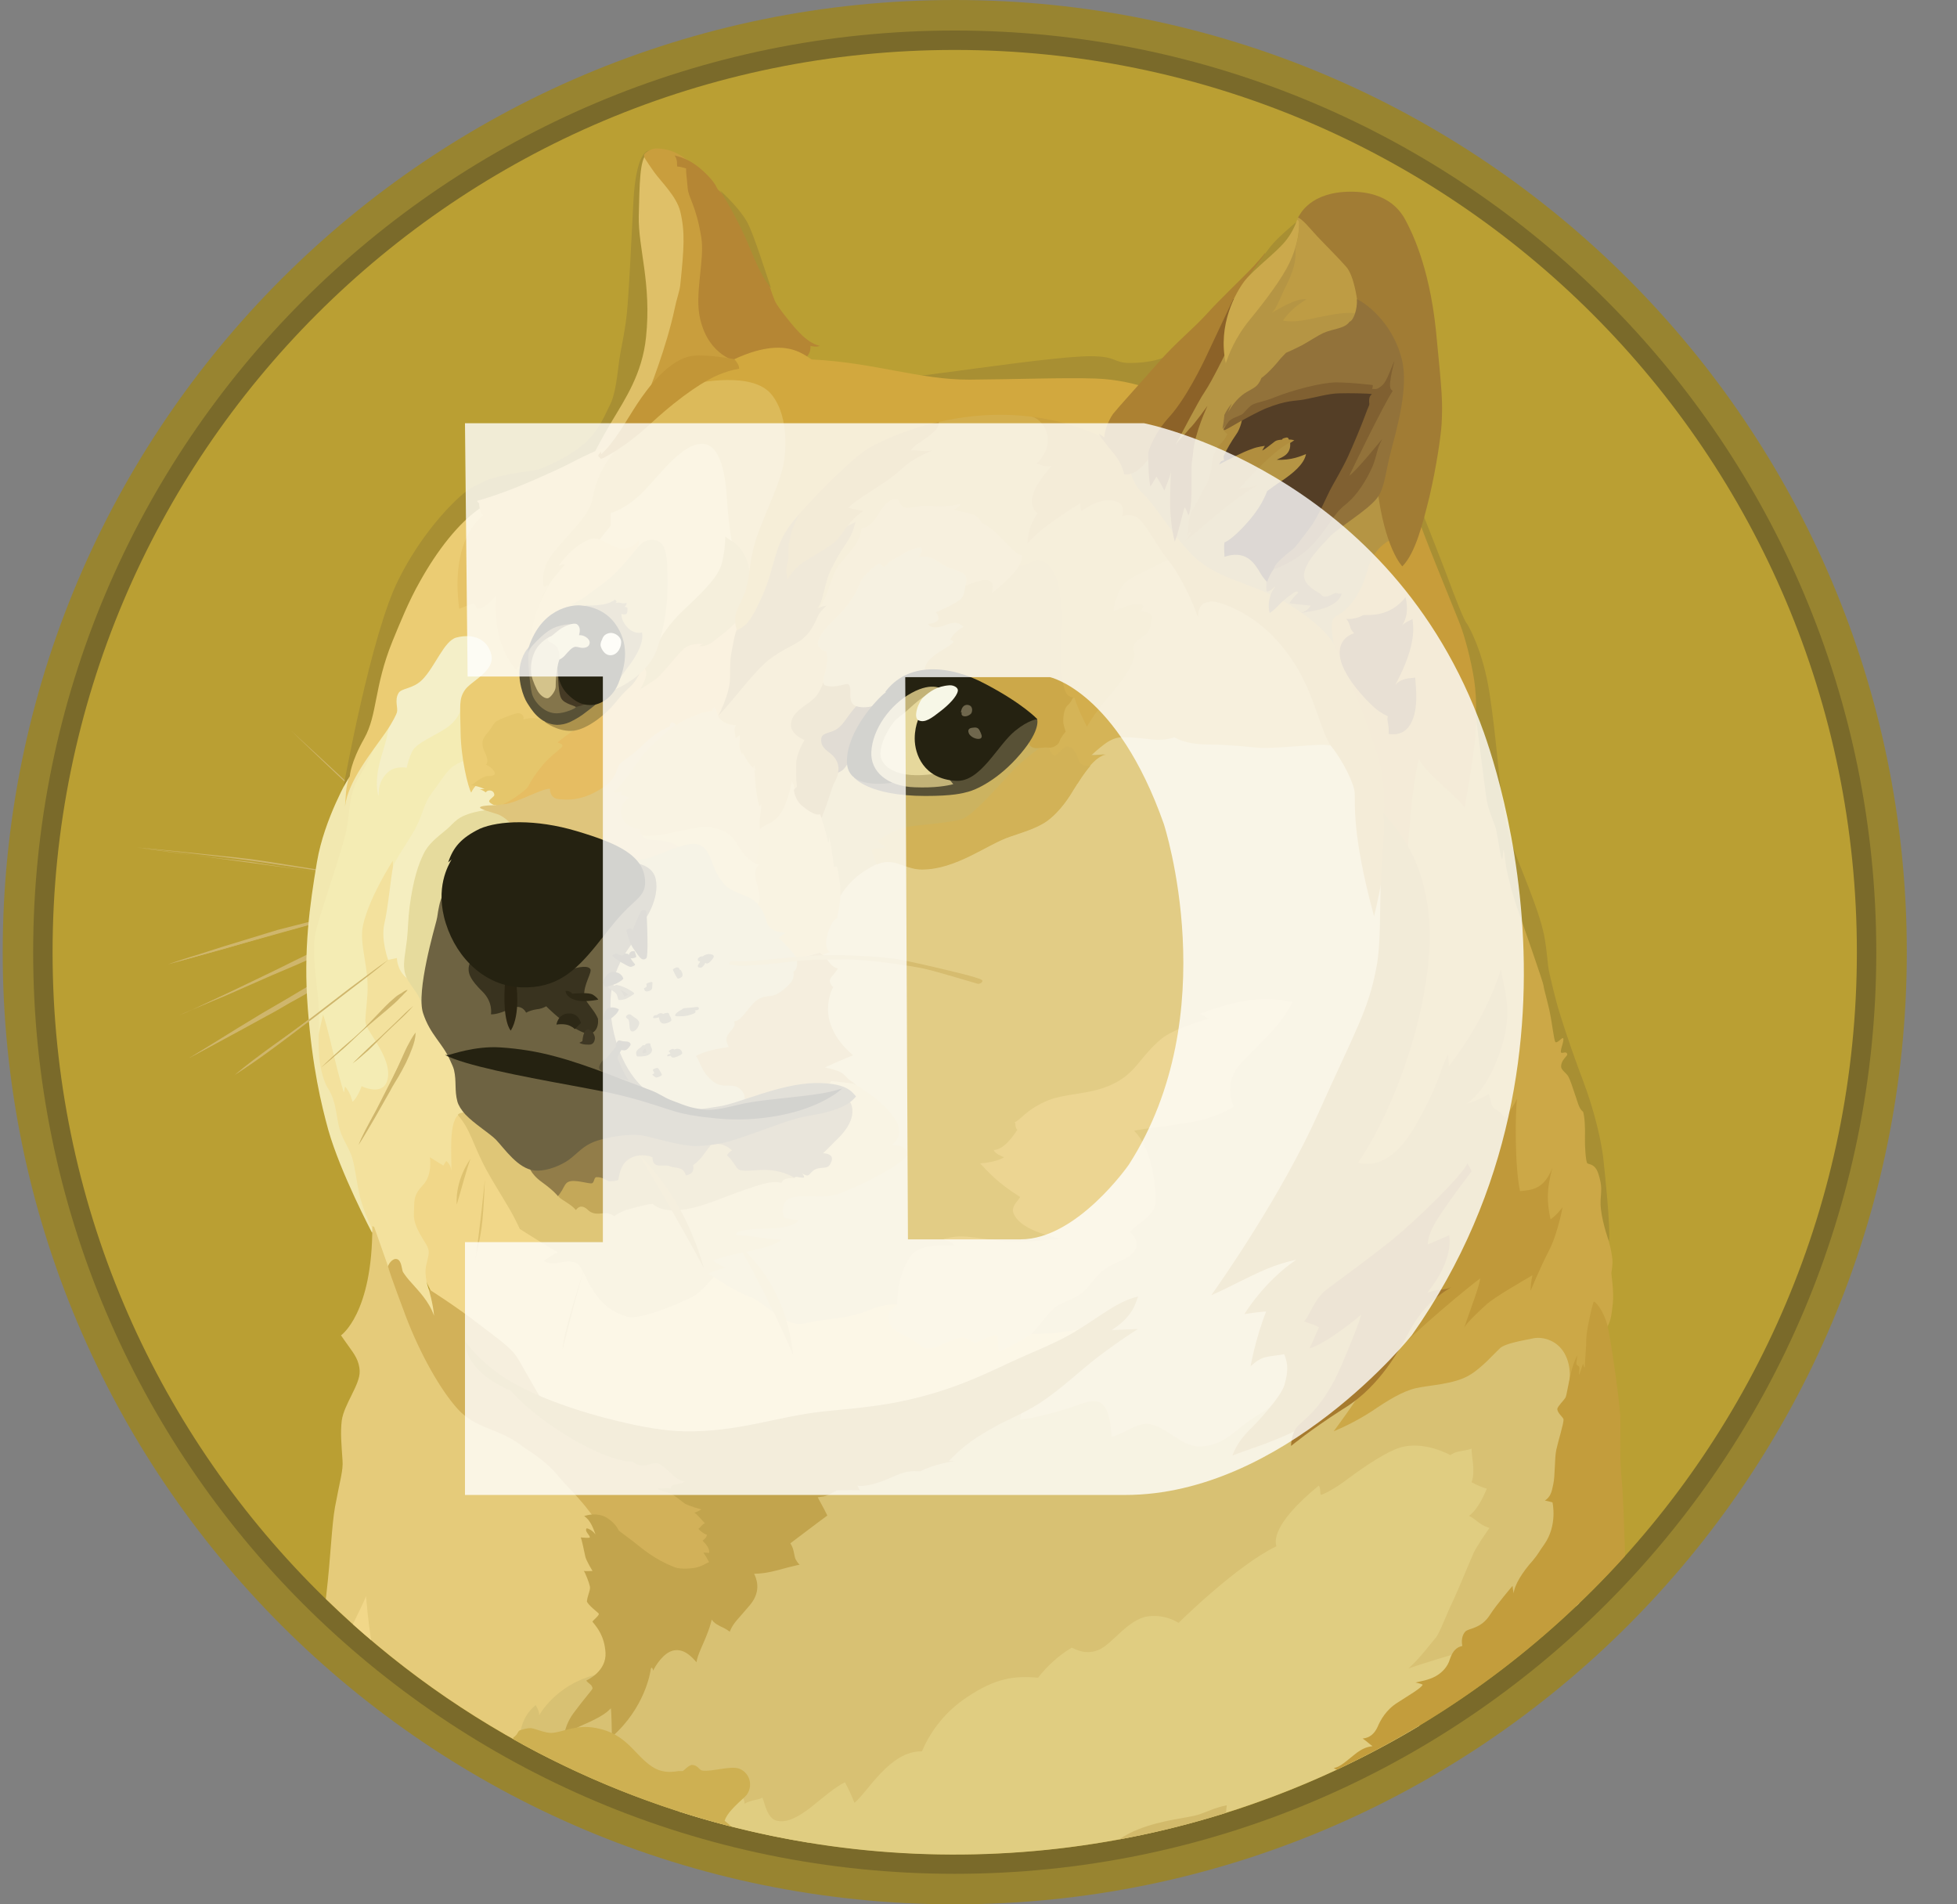 <svg width="37" height="36" viewBox="0 0 37 36" fill="none" xmlns="http://www.w3.org/2000/svg">
<rect x="0" y="0" width="37" height="36" fill="#808080" stroke="none"/>
<g clip-path="url(#clip0_383_3344)">
<g clip-path="url(#clip1_383_3344)">
<g clip-path="url(#clip2_383_3344)">
<path d="M18.051 36C27.992 36 36.051 27.941 36.051 18C36.051 8.059 27.992 0 18.051 0C8.11 0 0.051 8.059 0.051 18C0.051 27.941 8.11 36 18.051 36Z" fill="#988430"/>
<path d="M18.05 35.423C27.673 35.423 35.474 27.623 35.474 18C35.474 8.377 27.673 0.577 18.05 0.577C8.428 0.577 0.627 8.377 0.627 18C0.627 27.623 8.428 35.423 18.05 35.423Z" fill="#7A6A2A"/>
<path d="M18.05 35.056C27.47 35.056 35.107 27.42 35.107 18C35.107 8.58 27.47 0.944 18.05 0.944C8.631 0.944 0.994 8.58 0.994 18C0.994 27.42 8.631 35.056 18.05 35.056Z" fill="#BA9F33"/>
<path fill-rule="evenodd" clip-rule="evenodd" d="M7.922 16.078C7.82 15.985 7.712 15.891 7.613 15.798C7.514 15.705 7.412 15.612 7.31 15.519L7.008 15.231C6.958 15.181 6.906 15.137 6.856 15.088C6.806 15.044 6.748 14.995 6.699 14.951C6.297 14.569 5.892 14.188 5.496 13.806C5.907 14.182 6.309 14.555 6.719 14.936L6.862 15.079C6.912 15.129 6.964 15.172 7.013 15.222L7.316 15.501C7.418 15.594 7.517 15.688 7.619 15.789C7.721 15.891 7.82 15.985 7.922 16.078ZM2.586 16.02C2.586 16.02 4.048 16.171 4.762 16.273C5.423 16.367 7.491 16.684 7.491 16.684L2.586 16.02ZM2.586 16.02C2.997 16.055 3.408 16.099 3.818 16.142C4.028 16.163 4.229 16.186 4.43 16.206L4.738 16.241C4.84 16.256 4.939 16.27 5.041 16.285L6.265 16.48L6.876 16.582C7.077 16.617 7.278 16.655 7.488 16.69C7.287 16.67 7.077 16.64 6.876 16.611L6.265 16.524L5.041 16.343C4.939 16.329 4.84 16.308 4.738 16.294L4.43 16.258C4.229 16.238 4.019 16.209 3.818 16.185C3.407 16.136 2.997 16.084 2.586 16.02ZM7.345 17.065C7.345 17.065 5.784 17.461 5.257 17.613C4.739 17.755 3.169 18.233 3.169 18.233L7.345 17.065Z" fill="#CFB66C"/>
<path fill-rule="evenodd" clip-rule="evenodd" d="M7.345 17.065C6.998 17.167 6.653 17.266 6.302 17.359L5.259 17.639C4.912 17.741 4.568 17.84 4.222 17.942L3.704 18.084C3.532 18.134 3.357 18.178 3.18 18.227C3.351 18.17 3.526 18.111 3.698 18.061L4.216 17.895C4.563 17.787 4.908 17.686 5.253 17.578C5.606 17.49 5.952 17.397 6.305 17.313C6.64 17.228 6.992 17.144 7.345 17.065ZM3.386 19.194C3.558 19.13 5.539 18.207 5.999 17.991C6.229 17.883 6.899 17.646 6.899 17.646L3.386 19.194Z" fill="#CFB66C"/>
<path fill-rule="evenodd" clip-rule="evenodd" d="M3.385 19.194C3.536 19.137 3.679 19.066 3.825 18.999L4.256 18.798L5.121 18.382C5.409 18.245 5.689 18.094 5.986 17.965C6.137 17.901 6.289 17.849 6.44 17.799L6.67 17.726C6.749 17.706 6.822 17.683 6.901 17.662C6.613 17.799 6.31 17.916 6.021 18.05C5.733 18.192 5.439 18.309 5.142 18.437L4.262 18.824C3.967 18.944 3.679 19.072 3.385 19.194ZM3.577 20.001C3.577 20.001 5.371 18.949 5.988 18.611C6.312 18.431 7.357 17.912 7.357 17.912L3.577 20.001Z" fill="#CFB66C"/>
<path fill-rule="evenodd" clip-rule="evenodd" d="M3.578 20.001C3.881 19.815 4.19 19.625 4.498 19.433L4.959 19.153C5.116 19.06 5.268 18.973 5.428 18.88C5.585 18.786 5.737 18.693 5.897 18.606C5.973 18.559 6.053 18.518 6.136 18.484L6.381 18.361C6.704 18.204 7.027 18.044 7.368 17.907C7.059 18.102 6.742 18.268 6.424 18.44C6.267 18.527 6.107 18.606 5.95 18.693C5.792 18.781 5.641 18.874 5.48 18.958C5.323 19.052 5.172 19.139 5.012 19.223L4.537 19.483L3.578 20.001ZM7.344 18.143C7.344 18.143 6.228 18.999 5.867 19.273C5.506 19.547 4.443 20.316 4.443 20.316L7.344 18.143Z" fill="#CFB66C"/>
<path fill-rule="evenodd" clip-rule="evenodd" d="M13.747 25.049L13.176 23.968L13.508 22.616L15.876 21.702L14.868 19.634L15.366 17.546L16.301 15.676L19.19 15.221L21.314 13.197L25.898 13.544L26.798 18.446L25.065 24.617L24.078 27.813L20.076 27.964L18.218 26.677L16.042 25.768L13.747 25.049Z" fill="#E2CC85"/>
<path fill-rule="evenodd" clip-rule="evenodd" d="M20.766 25.014C20.766 25.014 20.212 25.267 19.268 25.209C18.995 24.842 17.081 24.67 17.081 24.67C17.081 24.67 16.843 24.597 16.42 24.772C15.995 24.945 15.593 24.923 15.217 25.017C14.842 25.11 14.469 24.62 14.181 24.518C13.893 24.411 13.511 24.151 13.511 24.151L12.704 24.073L11.085 23.388L8.512 20.825L7.813 21.92L7.598 23.274L8.375 24.879L10.47 26.787L14.553 27.823L16.973 27.11L20.006 25.829L20.766 25.014Z" fill="#F1D789"/>
<path fill-rule="evenodd" clip-rule="evenodd" d="M6.258 15.955L6.776 14.386L7.394 13.372L9.383 13.206L8.786 14.948L7.123 17.907L7.813 20.549L6.59 21.16L6.214 20.584L5.911 19.261L5.891 17.776L6.258 15.955Z" fill="#F4ECB4"/>
<path fill-rule="evenodd" clip-rule="evenodd" d="M8.488 24.906L8.107 24.373C8.107 24.373 8.005 24.119 8.063 23.898C8.121 23.674 8.113 23.659 8.084 23.575C8.055 23.49 7.81 23.199 7.825 22.948C7.839 22.695 7.804 22.61 7.99 22.41C8.185 22.215 8.127 21.877 8.127 21.877L8.381 22.034L8.438 21.947C8.438 21.947 8.531 22.019 8.531 22.133C8.552 21.976 8.467 21.247 8.66 21.082C8.852 20.916 9.193 21.859 9.193 21.859L8.983 20.49L8.444 19.087L7.486 17.805L7.428 16.392V16.27C7.428 16.27 6.988 16.946 6.866 17.48C6.779 17.846 6.988 18.292 6.945 18.819C6.909 19.344 6.866 19.303 6.994 19.511C7.122 19.718 7.434 20.145 7.312 20.454C7.204 20.719 6.837 20.533 6.837 20.533C6.837 20.533 6.764 20.748 6.665 20.827C6.63 20.699 6.592 20.617 6.522 20.539C6.516 20.589 6.502 20.656 6.502 20.656C6.502 20.656 6.438 20.454 6.374 20.201C6.286 19.863 6.193 19.418 6.109 19.179C6.074 19.316 5.986 19.732 5.986 19.732L6.036 20.373L6.275 21.253L6.505 21.829L6.729 22.534L6.924 23.007L7.082 23.368L7.218 24.181L7.879 24.88L8.232 25.037L8.488 24.906Z" fill="#F3E19D"/>
<path fill-rule="evenodd" clip-rule="evenodd" d="M6.604 14.674C6.604 14.674 6.129 15.48 5.993 16.293C5.856 17.106 5.733 17.965 5.82 19.072C5.907 20.188 6.073 20.872 6.207 21.361C6.438 22.174 7.034 23.304 7.034 23.304L7.055 23.26C6.954 23.07 6.874 22.87 6.816 22.663C6.737 22.354 6.708 21.988 6.635 21.821C6.571 21.655 6.463 21.513 6.411 21.309C6.361 21.114 6.353 20.805 6.201 20.575C6.137 20.482 6.059 20.237 6.035 19.992C6.006 19.625 6.05 19.215 6.015 18.877C5.951 18.315 5.907 17.933 5.965 17.639C6.024 17.345 6.327 16.509 6.513 15.845C6.635 15.419 6.562 15.061 6.787 14.691C7.011 14.324 7.148 14.001 7.197 13.777C7.255 13.573 6.604 14.674 6.604 14.674Z" fill="#F2E8B0"/>
<path fill-rule="evenodd" clip-rule="evenodd" d="M8.855 14.351C8.855 14.351 8.611 14.423 8.494 14.552C8.378 14.674 8.328 14.776 8.171 14.982C8.014 15.189 8.005 15.358 7.877 15.617C7.749 15.871 7.466 16.252 7.431 16.389C7.396 16.526 7.338 17.167 7.265 17.47C7.201 17.773 7.338 18.146 7.338 18.146L7.504 18.111C7.504 18.111 7.504 18.326 7.67 18.472C7.836 18.615 7.865 17.988 7.865 17.988L8.485 15.894L9.42 15.259L9.522 14.747L8.855 14.351Z" fill="#F5EEC0"/>
<path fill-rule="evenodd" clip-rule="evenodd" d="M9.311 15.3C9.311 15.3 8.871 15.329 8.656 15.486C8.569 15.55 8.534 15.603 8.441 15.682C8.269 15.824 8.094 15.955 8.009 16.142C7.916 16.329 7.814 16.611 7.744 17.144C7.715 17.369 7.715 17.575 7.695 17.756C7.666 18.001 7.622 18.196 7.645 18.332C7.674 18.611 7.963 18.757 7.991 19.075L8.588 18.772L9.15 16.555L10.344 15.806L9.669 15.049L9.31 15.299L9.311 15.3Z" fill="#E6DB9D"/>
<path fill-rule="evenodd" clip-rule="evenodd" d="M6.16 30.226C6.163 30.204 6.165 30.183 6.168 30.16C6.255 29.411 6.27 28.844 6.334 28.488C6.427 27.985 6.491 27.797 6.476 27.609C6.456 27.306 6.433 27.084 6.462 26.851C6.506 26.543 6.809 26.176 6.8 25.922C6.794 25.721 6.692 25.59 6.605 25.468C6.517 25.346 6.447 25.244 6.447 25.244C6.447 25.244 7.045 24.833 7.039 23.179C7.051 23.182 7.063 23.187 7.074 23.193L7.368 24.029L7.569 24.274L8.341 25.712L9.334 26.677L10.802 27.664L11.722 28.666L11.815 31.337L10.613 32.898L10.415 33.254C8.85 32.469 7.415 31.448 6.16 30.226Z" fill="#E5CB7A"/>
<path fill-rule="evenodd" clip-rule="evenodd" d="M9.834 32.782C9.834 32.782 9.854 32.45 10.128 32.234C10.172 32.307 10.201 32.377 10.192 32.429C10.242 32.342 10.588 31.782 11.372 31.637C12.155 31.494 12.345 30.923 12.345 30.923L14.008 29.412L15.91 27.661L18.222 26.849L19.303 26.583C19.303 26.583 19.323 26.662 19.283 26.837C19.483 26.822 19.929 26.72 20.392 26.557C20.579 26.485 20.754 26.455 20.847 26.552C20.984 26.68 21.004 26.983 21.013 27.163C21.237 27.113 21.496 26.898 21.704 26.918C22.036 26.953 22.33 27.344 22.668 27.344C23.114 27.344 23.314 27.07 23.626 26.854C23.813 26.726 24.081 26.566 24.232 26.458C24.593 26.193 28.415 25.025 28.415 25.025L29.754 25.112L29.97 26.551L29.855 30.313C29.841 30.326 29.826 30.34 29.812 30.354L23.72 33.536L15.276 34.83C13.384 34.521 11.559 33.893 9.878 32.973L9.834 32.782Z" fill="#D8C173"/>
<path fill-rule="evenodd" clip-rule="evenodd" d="M6.672 30.705C6.792 30.454 6.9 30.244 6.919 30.169C6.934 30.32 6.961 30.652 7.017 31.005C6.9 30.906 6.786 30.806 6.672 30.705Z" fill="#F1D789"/>
<path fill-rule="evenodd" clip-rule="evenodd" d="M12.841 34.245L13.933 33.941L14.026 33.97C14.026 33.97 14.076 33.999 14.076 34.098C14.213 34.02 14.329 34.034 14.414 33.982C14.457 34.075 14.501 34.383 14.693 34.421C14.894 34.465 15.11 34.334 15.328 34.168C15.544 33.996 15.789 33.781 15.975 33.693C16.043 33.819 16.103 33.948 16.155 34.081C16.4 33.886 16.825 33.093 17.431 33.108C17.606 32.694 17.899 32.34 18.272 32.091C18.835 31.71 19.187 31.68 19.627 31.715C19.802 31.488 20.017 31.296 20.262 31.148C20.334 31.177 20.535 31.299 20.786 31.183C21.04 31.066 21.325 30.614 21.701 30.556C21.903 30.529 22.109 30.572 22.283 30.679C22.283 30.679 23.378 29.592 24.133 29.231C24.104 29.144 24.045 28.814 24.931 28.086C24.98 28.13 24.945 28.252 24.98 28.259C24.994 28.259 25.21 28.166 25.484 27.956C25.822 27.703 26.227 27.438 26.471 27.365C26.932 27.228 27.421 27.508 27.421 27.508C27.462 27.479 27.509 27.457 27.558 27.444C27.674 27.423 27.759 27.409 27.823 27.386C27.817 27.537 27.901 27.797 27.823 28.021C27.914 28.072 28.011 28.113 28.111 28.143C28.061 28.251 27.953 28.525 27.773 28.656C27.924 28.729 27.945 28.813 28.16 28.886C28.073 29.009 27.93 29.218 27.866 29.347C27.802 29.484 27.572 30.052 27.47 30.267C27.362 30.483 27.217 30.879 27.146 30.958C27.076 31.038 26.823 31.375 26.628 31.541C26.801 31.477 27.508 31.261 27.808 31.18C27.718 31.311 27.266 31.982 26.831 32.628C24.748 33.876 22.422 34.666 20.01 34.946C17.597 35.225 15.153 34.987 12.84 34.247L12.841 34.245Z" fill="#E0CD81"/>
<path fill-rule="evenodd" clip-rule="evenodd" d="M9.382 15.221C9.382 15.221 9.129 15.221 9.08 15.256C9.03 15.291 9.333 15.364 9.426 15.399C9.519 15.434 9.72 15.594 9.773 15.723C9.822 15.845 11.593 16.558 11.593 16.558L12.846 16.494L13.277 15.898L12.456 15.178L13.032 13.48L12.269 13.602L10.434 14.697L9.514 15.049L9.382 15.221Z" fill="#DFC57C"/>
<path fill-rule="evenodd" clip-rule="evenodd" d="M12.133 15.784C12.151 15.813 12.176 15.837 12.207 15.853C12.237 15.87 12.271 15.878 12.306 15.877C12.565 15.877 12.803 15.941 12.902 16.072C13.069 16.282 13.529 16.951 13.529 16.951L14.63 17.348L14.701 16.051L13.498 15.215L12.129 15.719V15.783L12.133 15.784Z" fill="#E5CC7C"/>
<path fill-rule="evenodd" clip-rule="evenodd" d="M11.917 16.264C11.917 16.264 12.117 16.279 12.371 16.185C12.624 16.092 13.041 15.891 13.222 15.97C13.475 16.078 13.422 16.416 13.696 16.719C13.862 16.905 14.165 16.899 14.337 17.101C14.509 17.302 15.1 17.208 15.1 17.208L15.324 18.418L14.424 19.571L14.13 21.004H12.913L11.802 20.563L11.254 19.238L11.528 17.899L11.917 16.264Z" fill="#D2C281"/>
<path fill-rule="evenodd" clip-rule="evenodd" d="M14.27 16.322C14.3 16.332 14.332 16.337 14.363 16.337C14.328 16.366 14.255 16.43 14.285 16.596C14.314 16.762 14.407 16.972 14.328 17.1C14.391 17.169 14.438 17.25 14.465 17.339C14.515 17.482 14.529 17.613 14.852 17.633C14.806 17.662 14.763 17.696 14.724 17.735C14.724 17.735 14.949 17.93 15.062 18.111C15.179 18.106 15.488 18.01 15.488 18.01L15.552 18.053L15.688 17.996C15.688 17.996 15.56 17.946 15.653 17.635C15.741 17.361 15.82 17.375 15.826 17.355C15.833 17.335 15.89 17.046 15.89 16.93C15.934 16.779 15.969 16.318 15.969 16.318L15.876 15.302L15.352 14.984L14.925 14.573L14.523 15.33L14.259 15.594L14.238 16.249L14.27 16.322Z" fill="#E2C270"/>
<path fill-rule="evenodd" clip-rule="evenodd" d="M15.531 15.472C15.531 15.472 15.624 15.737 15.659 15.941C15.672 15.901 15.679 15.86 15.68 15.819C15.68 15.819 15.752 16.221 15.767 16.387C15.796 16.381 15.825 16.372 15.831 16.401C15.838 16.43 15.904 16.753 15.889 16.934C16.01 16.734 16.178 16.566 16.378 16.445C16.494 16.372 16.631 16.293 16.774 16.287C16.998 16.282 17.161 16.43 17.43 16.43C18.076 16.43 18.662 15.955 19.093 15.81C19.41 15.702 19.684 15.623 19.876 15.448C19.969 15.37 20.135 15.195 20.287 14.936C20.488 14.59 20.697 14.289 20.907 14.252C20.812 14.269 20.716 14.276 20.619 14.272C20.619 14.272 20.683 14.208 20.792 14.12C20.901 14.033 21.031 13.925 21.217 13.925C21.549 13.925 21.715 13.975 21.901 13.975C22.088 13.969 22.196 13.925 22.196 13.925C22.196 13.925 22.391 14.062 22.831 14.062C23.27 14.068 23.565 14.106 23.795 14.126C24.025 14.147 24.797 14.062 25.018 14.069C25.162 14.074 25.304 14.109 25.435 14.171L24.721 12.097L22.157 9.857L20.631 10.937L18.284 13.285L16.012 14.126L15.537 14.659V15.472H15.531Z" fill="#CCB360"/>
<path fill-rule="evenodd" clip-rule="evenodd" d="M20.628 14.284C20.628 14.284 20.692 14.22 20.8 14.132C20.907 14.045 21.039 13.937 21.225 13.937C21.557 13.937 21.723 13.986 21.91 13.986C22.096 13.981 22.204 13.937 22.204 13.937C22.204 13.937 22.399 14.074 22.839 14.074C23.279 14.079 23.573 14.117 23.803 14.137C24.033 14.158 24.805 14.074 25.026 14.08C25.171 14.085 25.312 14.12 25.443 14.182L25.119 13.247L24.744 12.533L23.672 11.36C23.672 11.36 22.386 10.602 22.376 10.597C22.37 10.591 21.93 10.474 21.93 10.474L20.765 11.179L19.708 13.914L19.688 14.49L20.372 14.813C20.544 14.525 20.733 14.295 20.911 14.266C20.75 14.283 20.628 14.284 20.628 14.284Z" fill="#D5B457"/>
<path fill-rule="evenodd" clip-rule="evenodd" d="M20.615 14.479C20.513 14.485 20.429 14.464 20.405 14.391C20.318 14.147 20.248 14.112 20.175 14.112C20.102 14.112 20.003 14.269 19.944 14.284C19.886 14.298 19.816 14.103 19.816 14.103L19.752 14.074C19.752 14.074 19.377 14.318 19.111 14.607C18.847 14.895 18.413 15.385 18.217 15.472C18.022 15.559 17.352 15.588 17.123 15.638C16.894 15.687 16.64 15.853 16.605 15.891C16.57 15.929 16.707 15.97 16.727 16.008C16.747 16.043 16.503 16.028 16.482 16.065C16.468 16.094 16.54 16.26 16.576 16.345C16.638 16.314 16.707 16.297 16.776 16.295C17.001 16.29 17.164 16.438 17.432 16.438C18.078 16.438 18.664 15.963 19.095 15.818C19.412 15.71 19.686 15.631 19.878 15.456C19.971 15.378 20.138 15.203 20.289 14.944C20.4 14.766 20.508 14.6 20.616 14.478L20.615 14.479Z" fill="#D2B257"/>
<path fill-rule="evenodd" clip-rule="evenodd" d="M11.341 28.893C11.341 28.893 11.284 28.678 10.75 28.122C10.598 27.964 10.505 27.834 10.403 27.74C10.15 27.501 10.001 27.437 9.821 27.3C9.425 27.006 8.993 27.006 8.662 26.645C8.33 26.284 7.943 25.594 7.674 24.888C7.409 24.184 7.336 23.959 7.336 23.939C7.336 23.919 7.409 23.782 7.502 23.802C7.595 23.822 7.595 24.003 7.619 24.047C7.665 24.118 7.718 24.185 7.776 24.247C7.913 24.405 8.108 24.593 8.207 24.874C8.187 24.635 8.105 24.37 8.105 24.37C8.105 24.37 8.618 24.693 9.054 25.031C9.494 25.369 9.675 25.485 9.803 25.701C9.932 25.916 10.234 26.485 10.379 26.651C10.524 26.817 12.51 27.443 12.51 27.443L13.455 28.147L13.924 29.175L13.557 29.751L12.852 29.903L11.708 29.39L11.341 28.893Z" fill="#D2B159"/>
<path fill-rule="evenodd" clip-rule="evenodd" d="M8.797 25.352C8.797 25.352 9.036 25.733 9.618 26.094C10.143 26.412 10.973 26.7 11.713 26.872C12.138 26.974 12.563 27.052 12.944 27.058C13.973 27.073 14.68 26.779 15.557 26.683C16.032 26.633 16.615 26.595 17.22 26.452C17.998 26.266 18.458 26.056 19.084 25.761C19.539 25.551 19.955 25.394 20.293 25.193C20.768 24.913 21.114 24.602 21.517 24.509C21.467 24.646 21.415 24.89 21.018 25.144C21.228 25.138 21.517 25.123 21.517 25.123C21.517 25.123 21.237 25.289 20.745 25.662C20.442 25.892 20.04 26.282 19.629 26.542C19.364 26.708 19.076 26.83 18.886 26.929C18.425 27.183 18.24 27.311 17.937 27.62C18.045 27.615 18.053 27.62 18.053 27.62C18.053 27.62 17.672 27.67 17.398 27.815C17.34 27.815 17.241 27.795 17.066 27.845C16.929 27.888 16.748 27.987 16.562 28.04C16.297 28.118 16.21 28.083 16.21 28.083L16.253 28.171C16.253 28.171 15.908 28.165 15.793 28.177C15.813 28.182 15.807 28.191 15.807 28.191C15.787 28.195 15.768 28.201 15.75 28.212C15.694 28.247 15.633 28.274 15.569 28.29C15.534 28.296 15.505 28.296 15.461 28.305C15.476 28.34 15.589 28.535 15.642 28.65C15.598 28.679 14.943 29.175 14.943 29.175C14.963 29.207 14.98 29.241 14.992 29.276C15.013 29.34 15.021 29.434 15.042 29.477C15.091 29.565 15.12 29.579 15.12 29.579C15.12 29.579 15.042 29.594 14.905 29.629C14.788 29.658 14.646 29.707 14.444 29.737C14.382 29.745 14.32 29.75 14.258 29.751C14.287 29.815 14.415 30.06 14.179 30.342C13.943 30.625 13.87 30.666 13.797 30.846C13.761 30.819 13.722 30.794 13.681 30.773C13.602 30.738 13.494 30.686 13.457 30.616C13.434 30.709 13.405 30.801 13.369 30.89C13.296 31.085 13.189 31.277 13.168 31.423C13.09 31.335 12.944 31.164 12.743 31.199C12.542 31.234 12.382 31.507 12.347 31.586C12.347 31.537 12.312 31.499 12.303 31.557C12.297 31.621 12.187 32.291 11.569 32.833C11.564 32.696 11.564 32.393 11.549 32.294C11.491 32.351 11.421 32.437 11.001 32.617C10.591 32.798 10.656 32.978 10.656 32.978C10.656 32.978 10.621 32.69 10.842 32.387C11.066 32.084 11.203 31.941 11.203 31.918C11.2 31.894 11.19 31.872 11.174 31.854C11.145 31.825 11.087 31.79 11.087 31.767C11.122 31.752 11.468 31.586 11.448 31.242C11.428 30.934 11.297 30.773 11.203 30.66C11.189 30.645 11.341 30.538 11.32 30.503C11.305 30.482 11.119 30.345 11.096 30.272C11.101 30.229 11.111 30.186 11.125 30.144C11.145 30.08 11.16 30.036 11.154 29.993C11.139 29.92 11.061 29.719 11.037 29.698C11.058 29.704 11.203 29.698 11.203 29.698C11.203 29.698 11.087 29.512 11.066 29.425C11.046 29.337 11.002 29.107 10.979 29.064C11.029 29.069 11.151 29.078 11.151 29.064C11.157 29.02 11.043 28.947 11.093 28.891C11.128 28.897 11.195 28.926 11.259 29.007C11.224 28.914 11.166 28.734 11.044 28.661C11.101 28.64 11.297 28.588 11.469 28.69C11.641 28.792 11.699 28.934 11.699 28.934C11.699 28.934 11.801 29.013 11.959 29.13C12.139 29.272 12.369 29.475 12.736 29.619C12.815 29.663 13.016 29.663 13.162 29.634C13.225 29.618 13.286 29.594 13.342 29.561C13.362 29.549 13.384 29.539 13.406 29.532C13.375 29.469 13.339 29.408 13.299 29.351C13.348 29.351 13.406 29.357 13.406 29.357C13.406 29.357 13.441 29.278 13.284 29.126C13.319 29.091 13.363 29.069 13.363 29.01C13.313 29.004 13.226 28.931 13.205 28.902C13.234 28.882 13.278 28.815 13.328 28.794C13.284 28.759 13.176 28.614 13.127 28.599C13.174 28.582 13.22 28.56 13.264 28.535C13.264 28.535 13.019 28.471 12.94 28.419C12.861 28.361 12.745 28.261 12.675 28.232C12.602 28.203 12.474 28.189 12.422 28.13C12.471 28.145 12.55 28.13 12.608 28.13C12.652 28.13 12.672 28.136 12.687 28.136C12.681 28.116 12.681 28.072 12.795 28.058C12.849 28.049 12.902 28.033 12.952 28.008C12.952 28.008 12.844 28.002 12.722 27.886C12.599 27.769 12.497 27.676 12.427 27.661C12.355 27.647 12.218 27.711 12.133 27.705C12.017 27.691 11.967 27.632 11.967 27.632C11.967 27.632 11.58 27.667 10.721 27.143C9.978 26.689 9.655 26.287 9.655 26.287C9.585 26.262 9.518 26.23 9.454 26.193C9.174 26.048 8.787 25.745 8.798 25.349L8.797 25.352Z" fill="#C2A44D"/>
<path fill-rule="evenodd" clip-rule="evenodd" d="M19.513 7.87C19.581 7.892 19.64 7.932 19.686 7.986C19.823 8.144 19.91 8.441 19.599 8.758C19.721 8.802 19.771 8.816 19.878 8.802C19.77 8.93 19.526 9.204 19.511 9.443C19.497 9.638 19.619 9.696 19.619 9.696C19.619 9.696 19.433 9.912 19.424 10.272C19.512 10.173 19.608 10.081 19.712 9.998C19.927 9.827 20.224 9.631 20.425 9.509C20.423 9.56 20.43 9.612 20.446 9.66C20.446 9.66 20.821 9.352 21.137 9.489C21.28 9.553 21.216 9.754 21.216 9.754C21.216 9.754 21.411 9.681 21.548 9.818C21.685 9.955 21.878 10.308 21.977 10.445C22.021 10.509 22.135 10.631 22.251 10.82C22.41 11.086 22.543 11.366 22.647 11.656C22.653 11.505 22.691 11.269 23.122 11.418C23.553 11.569 24.042 11.886 24.453 12.512C24.864 13.137 24.966 13.843 25.172 14.112C25.382 14.371 25.598 14.802 25.612 14.983C25.627 15.164 25.548 15.746 25.979 17.322C26.101 16.832 26.288 15.746 26.288 15.746L26.39 14.788L26.506 11.823L23.41 9.25L20.99 7.494L19.414 7.645L19.513 7.87Z" fill="#CAA13E"/>
<path fill-rule="evenodd" clip-rule="evenodd" d="M25.265 12.282C25.265 12.282 25.221 11.994 24.493 11.505C23.765 11.021 23.197 11.021 22.673 10.611C22.271 10.287 21.851 9.544 21.578 9.3C21.313 9.058 21.27 8.359 21.27 8.359L22.164 7.61L23.494 5.688L24.618 4.45L25.156 5.199L25.905 6.079L26.322 7.844L26.473 10.427L25.264 12.283L25.265 12.282Z" fill="#B59544"/>
<path fill-rule="evenodd" clip-rule="evenodd" d="M26.164 15.379C26.186 14.987 26.138 14.595 26.021 14.22C25.829 13.623 25.41 12.563 25.215 12.166C25.136 11.726 25.195 11.691 25.279 11.641C25.363 11.592 25.681 11.411 25.855 10.776C26.029 10.142 26.569 10.121 26.569 10.121L26.901 9.876L27.405 11.137L27.844 12.277L27.981 13.147L28.083 13.89L27.844 15.46L26.665 16.526L26.164 15.379Z" fill="#C89D3A"/>
<path fill-rule="evenodd" clip-rule="evenodd" d="M9.705 32.878V32.846C9.73 32.83 9.751 32.811 9.769 32.788C9.789 32.759 9.804 32.724 9.819 32.715C9.848 32.701 9.985 32.658 10.057 32.672C10.13 32.685 10.322 32.765 10.425 32.759C10.634 32.753 10.879 32.593 11.266 32.666C11.849 32.773 11.986 33.169 12.324 33.394C12.554 33.551 12.792 33.481 12.827 33.481H12.906C12.921 33.481 13.028 33.359 13.087 33.365C13.203 33.371 13.215 33.467 13.287 33.472C13.459 33.493 13.791 33.385 13.957 33.429C14.007 33.444 14.052 33.471 14.088 33.508C14.124 33.544 14.152 33.589 14.167 33.638C14.202 33.746 14.173 33.883 14.088 33.962C13.908 34.128 13.736 34.285 13.701 34.422C13.746 34.456 13.788 34.493 13.829 34.531C12.388 34.164 11.001 33.608 9.705 32.88V32.878Z" fill="#CEB052"/>
<path fill-rule="evenodd" clip-rule="evenodd" d="M25.215 27.058C25.215 27.058 25.669 26.453 25.827 26.152C25.984 25.843 25.328 21.926 25.328 21.926L26.645 17.613L26.61 16.209C26.61 16.209 26.674 14.913 26.826 14.351C27.006 14.674 27.568 15.064 27.691 15.271C27.748 14.875 27.944 14.039 27.915 13.148C28.023 13.314 28.282 14.983 28.282 14.983L28.541 16.107L28.879 17.301L29.255 18.562L29.479 19.433L29.607 19.643L29.715 20.01L29.817 20.406L30.111 21.335L30.284 22.098L30.421 23.482C30.451 23.588 30.472 23.696 30.485 23.805C30.491 23.957 30.465 24.044 30.465 24.07C30.465 24.097 30.514 24.402 30.494 24.632C30.465 24.863 30.465 25.043 30.284 25.208C30.103 25.374 29.99 26.362 29.99 26.362L29.666 26.146C29.666 26.146 29.73 25.852 29.579 25.584C29.427 25.316 29.133 25.261 28.967 25.305C28.801 25.34 28.469 25.392 28.361 25.485C28.26 25.578 28.009 25.867 27.779 25.998C27.491 26.171 27.022 26.184 26.771 26.242C26.518 26.3 26.238 26.473 25.944 26.673C25.713 26.823 25.47 26.951 25.216 27.057L25.215 27.058Z" fill="#CCA847"/>
<path fill-rule="evenodd" clip-rule="evenodd" d="M25.215 33.422C25.215 33.422 25.234 33.435 25.271 33.455C27.34 32.486 29.195 31.111 30.724 29.414C30.707 28.824 30.686 28.22 30.662 27.996C30.612 27.521 30.647 27.038 30.633 26.758C30.618 26.479 30.461 25.34 30.388 25.046C30.309 24.752 30.158 24.606 30.135 24.606C30.114 24.612 29.992 25.159 29.992 25.297C29.992 25.435 29.963 25.766 29.963 25.851C29.942 25.845 29.934 25.793 29.934 25.772C29.904 25.845 29.869 25.973 29.855 25.987C29.84 26.002 29.875 25.865 29.855 25.836C29.834 25.807 29.797 25.821 29.805 25.749C29.809 25.705 29.816 25.663 29.826 25.62C29.826 25.62 29.738 25.749 29.674 26.075C29.61 26.398 29.61 26.407 29.587 26.436C29.567 26.471 29.45 26.587 29.444 26.631C29.439 26.71 29.552 26.788 29.561 26.832C29.567 26.905 29.459 27.243 29.424 27.408C29.389 27.573 29.404 27.897 29.366 28.063C29.337 28.215 29.309 28.302 29.209 28.366C29.282 28.381 29.352 28.401 29.352 28.401C29.352 28.401 29.454 28.832 29.194 29.199C29.101 29.327 29.078 29.386 28.979 29.502C28.784 29.718 28.632 29.963 28.618 30.122C28.608 30.075 28.601 30.028 28.597 29.98C28.597 29.98 28.294 30.332 28.166 30.533C28 30.792 27.77 30.778 27.706 30.842C27.641 30.906 27.627 31.022 27.648 31.116C27.59 31.13 27.482 31.151 27.409 31.375C27.374 31.491 27.287 31.605 27.15 31.684C27.013 31.762 26.847 31.786 26.762 31.806C26.835 31.826 26.864 31.826 26.899 31.849C26.856 31.922 26.655 32.036 26.43 32.182C26.206 32.319 26.098 32.519 26.043 32.651C25.985 32.773 25.9 32.852 25.763 32.866C25.821 32.901 25.906 32.983 25.95 33.009C25.886 33.023 25.777 33.023 25.583 33.19C25.379 33.358 25.309 33.408 25.216 33.423L25.215 33.422Z" fill="#C39D3C"/>
<path fill-rule="evenodd" clip-rule="evenodd" d="M21.163 34.772C21.275 34.694 21.395 34.63 21.523 34.581C21.977 34.401 22.458 34.366 22.647 34.308C22.828 34.25 22.97 34.171 23.194 34.127C23.189 34.178 23.183 34.226 23.178 34.272C22.517 34.479 21.844 34.647 21.162 34.772H21.163Z" fill="#D2BA6B"/>
<path fill-rule="evenodd" clip-rule="evenodd" d="M29.543 22.823C29.543 22.823 29.45 23.327 29.284 23.645C29.118 23.962 28.938 24.402 28.938 24.402C28.939 24.303 28.951 24.204 28.973 24.108C28.764 24.23 28.254 24.524 28.109 24.655C27.972 24.778 27.742 24.993 27.684 25.095C27.821 24.693 27.964 24.332 27.987 24.166C27.777 24.317 26.799 25.124 26.289 25.657L24.701 26.942C24.518 27.041 24.33 27.129 24.137 27.206C23.863 27.323 23.54 27.422 23.301 27.515C23.365 27.343 23.467 27.192 23.609 27.046C23.761 26.903 24.215 26.411 24.285 26.182C24.349 25.943 24.364 25.801 24.279 25.599C24.201 25.62 24.02 25.629 23.898 25.664C23.776 25.699 23.644 25.829 23.644 25.829C23.644 25.829 23.738 25.297 23.939 24.793C23.787 24.799 23.528 24.842 23.528 24.842C23.528 24.842 23.889 24.236 24.507 23.814C24.318 23.854 24.133 23.912 23.954 23.986C23.593 24.137 23.196 24.361 22.902 24.484C23.068 24.253 24.233 22.591 24.927 21.041C25.618 19.494 25.876 19.098 26.027 18.268C26.106 17.858 26.085 17.251 26.106 16.707C26.126 16.168 26.193 15.685 26.15 15.361C26.33 15.586 27.006 16.218 27.029 17.631C27.05 19.043 26.383 20.951 25.675 21.979C25.848 22.029 26.296 22.087 26.756 21.288C27.216 20.489 27.21 20.266 27.376 19.933C27.396 20.099 27.39 20.158 27.39 20.158C27.39 20.158 28.061 19.345 28.378 18.323C28.442 18.763 28.631 19.15 28.334 19.957C28.069 20.685 27.723 20.863 27.723 20.863C27.723 20.863 27.895 20.834 28.148 20.682C28.192 20.79 28.183 20.912 28.256 20.956C28.328 20.999 28.427 21.072 28.442 21.142C28.521 21.026 28.643 20.877 28.681 20.767C28.652 20.997 28.631 22.004 28.738 22.517C28.963 22.497 29.193 22.482 29.35 22.077C29.242 22.473 29.242 22.712 29.315 23.05C29.435 22.969 29.542 22.823 29.542 22.823L29.543 22.823Z" fill="#C0993A"/>
<path fill-rule="evenodd" clip-rule="evenodd" d="M21.975 6.769C21.975 6.769 21.751 6.862 21.369 6.862C21.038 6.862 21.131 6.734 20.612 6.734C19.814 6.734 17.027 7.195 16.537 7.188C16.22 7.183 17.609 7.325 17.609 7.325L21.16 7.375L21.873 7.317L22.138 6.778L21.975 6.769Z" fill="#A88F33"/>
<path fill-rule="evenodd" clip-rule="evenodd" d="M12.767 13.71C12.767 13.71 12.312 14.056 12.12 14.322C11.928 14.587 11.826 14.761 11.607 14.977C11.659 14.979 11.71 14.972 11.759 14.956C11.759 14.956 11.759 15.014 11.724 15.029C11.754 15.026 11.785 15.029 11.813 15.039C11.842 15.049 11.868 15.065 11.89 15.087C11.826 15.122 11.651 15.297 11.788 15.503C11.89 15.661 12.105 15.675 12.105 15.675C12.105 15.675 12.056 15.818 12.263 15.803C12.708 15.783 13.206 15.588 13.436 15.637C13.667 15.695 13.798 15.716 13.961 15.999C14.134 16.278 14.284 16.322 14.284 16.322C14.284 16.322 14.386 16.062 14.363 15.675C14.446 15.466 14.493 15.245 14.5 15.02L14.348 13.904L13.687 13.069L12.831 13.543L12.767 13.71Z" fill="#E3C571"/>
<path fill-rule="evenodd" clip-rule="evenodd" d="M13.58 13.544C13.58 13.544 13.644 13.695 13.912 13.71C13.883 13.774 13.883 13.783 13.892 13.832C13.898 13.881 13.906 13.954 13.906 13.954C13.936 13.94 13.963 13.92 13.985 13.897C14 13.961 13.97 14.062 13.985 14.135C13.994 14.18 14.009 14.223 14.029 14.264C14.033 14.254 14.038 14.244 14.043 14.235C14.049 14.22 14.101 14.392 14.244 14.523C14.244 14.502 14.249 14.483 14.259 14.465C14.261 14.501 14.273 14.537 14.294 14.567C14.283 14.562 14.273 14.555 14.265 14.546C14.265 14.546 14.279 15.007 14.358 15.246C14.371 15.23 14.383 15.214 14.393 15.196C14.393 15.182 14.387 15.324 14.372 15.426C14.352 15.528 14.367 15.671 14.367 15.671C14.419 15.63 14.477 15.595 14.538 15.569C14.626 15.534 14.769 15.426 14.856 15.187C14.906 15.052 14.945 14.913 14.972 14.771C15 14.825 15.02 14.883 15.03 14.944C15.036 15.017 15.173 14.979 15.173 14.979L15.202 14.661L15.375 13.942L15.532 13.496L16.289 12.317L17.657 11.263L18.852 11.537L19.859 10.168L18.123 9.125L16.481 9.297L14.99 11.362L13.796 13.235L13.58 13.544Z" fill="#D8B65B"/>
<path fill-rule="evenodd" clip-rule="evenodd" d="M22.182 10.555C22.182 10.555 22.08 10.576 21.786 10.728C21.492 10.881 21.288 10.929 21.174 11.153C21.061 11.377 21.052 11.555 21.052 11.555C21.052 11.555 21.253 11.468 21.37 11.439C21.492 11.41 21.629 11.418 21.614 11.468C21.6 11.502 21.581 11.533 21.557 11.561C21.557 11.561 21.787 11.555 21.781 11.669C21.775 11.783 21.737 11.908 21.694 11.963C21.65 12.021 21.47 12.106 21.449 12.173C21.4 12.31 21.47 12.316 21.443 12.426C21.423 12.534 21.327 12.744 21.012 13.111C20.689 13.478 20.551 13.737 20.551 13.737C20.551 13.737 20.394 13.443 20.313 13.189C20.255 13.218 19.946 13.39 19.946 13.39L19.229 10.894L19.244 10.728C19.244 10.728 19.308 10.65 19.322 10.504C19.215 10.469 19.2 10.44 19.057 10.303C18.914 10.166 18.798 10 18.559 9.886C18.524 9.822 18.48 9.735 18.306 9.7C18.131 9.665 18.026 9.636 18.026 9.636C18.026 9.636 18.119 9.601 18.163 9.528C18.055 9.543 17.968 9.578 17.732 9.572C17.493 9.566 17.467 9.557 17.336 9.578C17.205 9.598 17.048 9.656 16.989 9.455C16.925 9.406 16.788 9.45 16.672 9.621C16.555 9.793 16.515 9.93 16.29 9.997C16.275 10.096 16.24 10.191 16.188 10.277C16.124 10.384 16.022 10.492 15.885 10.652C15.67 10.906 15.705 11.322 15.361 11.64C15.014 11.957 15.419 10.76 15.419 10.76L15.972 9.435L17.548 7.894L19.994 7.729L20.233 8.996L21.427 9.406L22.182 10.557L22.182 10.555Z" fill="#D3AE4D"/>
<path fill-rule="evenodd" clip-rule="evenodd" d="M22.572 10.835L21.544 9.352L20.824 8.799C20.824 8.799 20.312 7.855 20.277 7.826C20.248 7.806 19.764 7.754 19.456 7.733L19.513 7.876C19.58 7.898 19.64 7.938 19.686 7.992C19.823 8.15 19.91 8.447 19.599 8.764C19.721 8.808 19.771 8.822 19.878 8.808C19.77 8.936 19.526 9.21 19.511 9.449C19.497 9.644 19.619 9.702 19.619 9.702C19.619 9.702 19.432 9.918 19.424 10.278C19.512 10.179 19.608 10.087 19.712 10.004C19.927 9.831 20.224 9.637 20.425 9.515C20.423 9.566 20.43 9.617 20.446 9.666C20.446 9.666 20.821 9.357 21.137 9.494C21.28 9.559 21.215 9.76 21.215 9.76C21.215 9.76 21.411 9.687 21.548 9.824C21.685 9.961 21.88 10.313 21.979 10.45C22.022 10.514 22.136 10.636 22.252 10.825C22.411 11.091 22.544 11.371 22.649 11.662C22.654 11.545 22.678 11.382 22.879 11.382L22.573 10.834L22.572 10.835Z" fill="#CAA13E"/>
<path fill-rule="evenodd" clip-rule="evenodd" d="M7.157 15.047C7.157 15.047 7.085 14.866 7.157 14.514C7.23 14.161 7.344 13.995 7.382 13.477C7.419 12.959 7.757 12.312 7.757 12.312L8.692 11.887L9.353 12.067L9.549 12.953L8.713 13.414C8.713 13.414 8.669 13.609 8.433 13.766C8.197 13.923 7.871 14.045 7.792 14.206C7.745 14.304 7.711 14.408 7.69 14.514C7.69 14.514 7.451 14.465 7.309 14.622C7.157 14.783 7.163 14.924 7.157 15.047Z" fill="#F4EFC8"/>
<path fill-rule="evenodd" clip-rule="evenodd" d="M9.046 14.811C9.046 14.811 8.967 14.86 8.909 14.983C8.851 14.89 8.714 14.337 8.708 13.839C8.702 13.341 8.672 13.217 8.788 13.046C8.903 12.874 9.355 12.693 9.291 12.384C9.226 12.09 8.958 11.967 8.629 12.052C8.399 12.11 8.227 12.6 7.989 12.844C7.808 13.031 7.593 13.002 7.534 13.103C7.456 13.24 7.528 13.377 7.505 13.465C7.499 13.494 7.426 13.651 7.295 13.84C7.03 14.222 6.582 14.761 6.523 15.244C6.544 14.97 6.529 14.965 6.602 14.662L6.558 14.589L6.846 13.645L7.033 12.868L7.449 11.566L8.183 10.235L8.897 9.436L9.64 9.486L9.727 10.601L10.152 12.696L11.046 13.797L9.613 14.761L9.046 14.811Z" fill="#EBCC73"/>
<path fill-rule="evenodd" clip-rule="evenodd" d="M9.491 15.206C9.491 15.206 9.368 15.236 9.325 15.212C9.281 15.189 9.237 15.163 9.252 15.134C9.266 15.104 9.345 15.055 9.345 15.032C9.347 15.011 9.34 14.99 9.326 14.973C9.313 14.957 9.293 14.947 9.272 14.944C9.205 14.936 9.185 14.979 9.185 14.979C9.185 14.979 9.121 14.93 9.069 14.922C9.099 14.918 9.131 14.916 9.162 14.916C9.081 14.879 8.996 14.855 8.908 14.843C8.981 14.799 9.124 14.671 9.217 14.671C9.31 14.671 9.368 14.657 9.354 14.607C9.339 14.558 9.266 14.485 9.188 14.456C9.217 14.421 9.237 14.368 9.168 14.225C9.095 14.083 9.124 13.986 9.147 13.952C9.168 13.908 9.24 13.829 9.275 13.78C9.31 13.73 9.339 13.663 9.398 13.628C9.427 13.608 9.52 13.571 9.613 13.535C9.715 13.5 9.8 13.457 9.858 13.5C9.922 13.544 9.893 13.602 9.893 13.602C9.893 13.602 10.094 13.529 10.274 13.623C10.455 13.71 10.895 13.765 10.895 13.765L11.053 14.083L10.01 14.977L9.579 15.193L9.491 15.206Z" fill="#E5C66B"/>
<path fill-rule="evenodd" clip-rule="evenodd" d="M10.937 13.745C10.937 13.745 10.614 13.96 10.541 14.039C10.584 14.045 10.657 14.074 10.628 14.118C10.593 14.161 10.383 14.313 10.267 14.456C10.145 14.598 10.028 14.779 9.987 14.866C9.944 14.945 9.612 15.175 9.498 15.204C9.737 15.204 10.217 14.91 10.398 14.91C10.392 14.997 10.447 15.096 10.549 15.105C10.651 15.114 10.945 15.169 11.342 14.924C11.738 14.685 11.607 14.508 11.773 14.391C12.09 14.181 12.218 13.995 12.393 13.879C12.568 13.762 12.658 13.736 12.658 13.736C12.658 13.736 12.664 13.649 12.716 13.657C12.73 13.659 12.743 13.665 12.755 13.673C12.766 13.682 12.775 13.694 12.78 13.707C12.78 13.707 13.083 13.491 13.471 13.433C13.462 13.429 13.455 13.422 13.451 13.413C13.451 13.413 13.48 13.398 13.486 13.384C13.486 13.384 13.506 13.354 13.521 13.369C13.535 13.384 13.556 13.491 13.585 13.535C13.649 13.506 13.771 13.232 13.771 13.232L14.066 12.39V11.621L13.835 11.665L12.107 12.399L11.058 13.486L10.937 13.745Z" fill="#E6BD62"/>
<path fill-rule="evenodd" clip-rule="evenodd" d="M15.912 9.973C16.006 9.95 16.096 9.914 16.178 9.865C16.143 9.958 16.143 10.06 15.992 10.282C15.84 10.503 15.835 10.535 15.712 10.765C15.59 11.004 15.575 11.348 15.459 11.499C15.511 11.473 15.567 11.457 15.625 11.45C15.625 11.45 15.508 11.552 15.459 11.659C15.409 11.767 15.322 11.991 15.107 12.128C14.891 12.265 14.617 12.352 14.323 12.676C14.029 12.993 13.726 13.395 13.574 13.54C13.653 13.403 13.761 13.129 13.79 12.949C13.819 12.768 13.784 12.552 13.833 12.314C13.883 12.075 13.883 11.903 14.121 11.486C14.36 11.07 14.768 9.622 14.768 9.622L15.648 9.343L15.913 9.972L15.912 9.973Z" fill="#B6933F"/>
<path fill-rule="evenodd" clip-rule="evenodd" d="M15.278 9.44C15.278 9.44 15.013 9.821 14.94 10.159C14.867 10.497 14.934 10.468 14.891 10.634C14.865 10.735 14.865 10.842 14.891 10.943C14.982 10.795 15.108 10.671 15.257 10.582C15.508 10.43 15.712 10.322 15.833 10.194C15.956 10.057 16.057 9.833 16.322 9.661C16.215 9.647 16.063 9.597 16.034 9.604C16.142 9.481 16.465 9.295 16.792 9.071C17.115 8.84 17.095 8.747 17.619 8.517C17.447 8.546 17.366 8.503 17.223 8.517C17.28 8.395 17.482 8.337 17.683 8.136C17.885 7.935 17.555 7.638 17.555 7.638L16.019 8.567L15.277 9.441L15.278 9.44Z" fill="#C49937"/>
<path fill-rule="evenodd" clip-rule="evenodd" d="M11.111 8.747L11.146 8.467L11.586 7.762L12.046 6.524V4.832L12.011 3.853L12.084 3.213L12.139 3.009L12.198 2.93L12.573 3.125L13.092 3.83L13.142 5.19L12.637 7.337L11.199 8.907L11.111 8.747Z" fill="#DFC068"/>
<path fill-rule="evenodd" clip-rule="evenodd" d="M12.254 2.851C12.254 2.851 12.024 2.857 11.975 3.816C11.926 4.774 11.902 5.278 11.867 5.753C11.832 6.227 11.751 6.516 11.71 6.795C11.669 7.075 11.646 7.456 11.515 7.689C11.457 7.797 11.334 8.135 11.046 8.388C10.722 8.668 10.239 8.863 10.166 8.878C10.038 8.907 9.388 8.971 9.123 9.117C9.03 9.166 8.87 9.224 8.692 9.391C8.34 9.708 7.871 10.276 7.533 10.96C7.014 11.983 6.496 14.869 6.496 14.869L6.613 14.674C6.613 14.674 6.627 14.415 6.886 13.96C7.14 13.506 7.067 12.996 7.419 12.125C7.556 11.793 7.728 11.362 7.938 10.995C8.27 10.398 8.672 9.886 9.077 9.606C9.738 9.152 10.466 9.053 10.466 9.053L11.25 8.534C11.25 8.534 11.386 8.269 11.567 7.966C11.82 7.541 12.143 7.066 12.214 6.376C12.322 5.354 12.062 4.684 12.077 4.078C12.091 3.472 12.097 3.027 12.22 2.919C12.342 2.811 12.254 2.851 12.254 2.851Z" fill="#A88F33"/>
<path fill-rule="evenodd" clip-rule="evenodd" d="M12.255 7.424C12.255 7.424 12.601 6.574 12.759 5.819C12.788 5.668 12.846 5.517 12.861 5.394C12.934 4.681 12.954 4.386 12.861 3.996C12.788 3.708 12.509 3.449 12.363 3.247C12.22 3.037 12.153 2.959 12.182 2.915C12.212 2.871 12.325 2.799 12.436 2.807C12.553 2.811 12.669 2.838 12.776 2.888C12.882 2.937 12.978 3.008 13.056 3.095C13.281 3.355 13.458 4.234 13.458 4.234L13.645 5.395L14.12 6.857L12.256 7.425L12.255 7.424Z" fill="#C99E3D"/>
<path fill-rule="evenodd" clip-rule="evenodd" d="M15.503 6.539C15.503 6.539 15.438 6.568 15.322 6.539C15.327 6.586 15.319 6.634 15.298 6.678C15.278 6.721 15.246 6.757 15.206 6.784C15.083 6.734 13.938 6.833 13.938 6.833C13.938 6.833 13.405 6.74 13.239 6.035C13.123 5.566 13.327 4.919 13.26 4.494C13.158 3.868 13.015 3.745 13.001 3.55C12.986 3.356 12.971 3.306 12.971 3.184C12.907 3.169 12.869 3.149 12.805 3.149C12.791 3.091 12.82 3.041 12.756 2.939C12.791 2.953 13.03 2.982 13.309 3.247C13.54 3.463 13.54 3.542 13.574 3.585C13.618 3.629 13.97 3.931 14.122 4.232C14.273 4.533 14.568 5.493 14.635 5.65C14.655 5.714 14.699 5.779 14.807 5.924C14.976 6.134 15.223 6.481 15.503 6.539Z" fill="#B58634"/>
<path fill-rule="evenodd" clip-rule="evenodd" d="M13.615 3.6C13.792 3.885 13.95 4.181 14.09 4.485C14.262 4.873 14.364 5.19 14.579 5.45C14.463 5.112 14.256 4.448 14.134 4.212C13.997 3.962 13.717 3.693 13.615 3.6Z" fill="#A88F33"/>
<path fill-rule="evenodd" clip-rule="evenodd" d="M11.636 8.389C11.636 8.389 11.341 8.461 10.794 8.75C10.613 8.843 10.441 8.921 10.275 8.994C9.844 9.189 9.381 9.37 9.014 9.469C9.043 9.504 9.058 9.518 9.058 9.518C9.058 9.518 9.058 9.661 9.136 9.743C9.093 9.786 8.51 10.182 8.682 11.508C8.798 11.464 8.935 11.406 8.956 11.406C8.991 11.412 8.999 11.508 9.043 11.508C9.087 11.508 9.229 11.45 9.381 11.254C9.375 11.333 9.288 12.125 9.757 12.658C9.844 12.556 10.066 12.218 10.066 12.218L10.071 12.111C10.071 12.111 10.092 11.735 10.214 11.391C10.337 11.047 10.575 10.794 10.575 10.794L11.822 9.014L11.636 8.389Z" fill="#E6C367"/>
<path fill-rule="evenodd" clip-rule="evenodd" d="M10.47 11.002C10.413 11.042 10.35 11.073 10.283 11.095C10.263 11.022 10.234 10.771 10.405 10.527C10.607 10.232 11.046 9.851 11.168 9.548C11.247 9.352 11.212 8.863 11.911 8.237C12.611 7.611 12.884 7.395 12.884 7.395L14.014 6.827L15.403 7.375L14.713 10.08L14.177 11.347L12.046 10.945L10.47 11.002Z" fill="#DCBA5A"/>
<path fill-rule="evenodd" clip-rule="evenodd" d="M11.283 10.267L11.548 9.935V9.699C11.548 9.699 11.842 9.62 12.16 9.297C12.477 8.974 12.917 8.353 13.305 8.391C13.692 8.435 13.73 9.233 13.745 9.457C13.759 9.682 13.809 10.191 13.887 10.465C13.975 10.739 12.943 11.776 12.943 11.776L12.243 12.309L11.283 10.267Z" fill="#E9CE77"/>
<path fill-rule="evenodd" clip-rule="evenodd" d="M12.104 13.031C12.104 13.031 12.319 12.693 12.161 12.62C12.254 12.411 12.426 12.189 12.426 12.189C12.426 12.189 12.548 11.886 12.944 11.514C13.341 11.141 13.585 10.893 13.649 10.643C13.689 10.48 13.711 10.313 13.714 10.145C13.757 10.18 13.802 10.211 13.851 10.238C13.915 10.267 14.217 10.517 14.174 11.021C14.13 11.525 13.944 11.735 13.944 11.735C13.944 11.735 13.763 11.915 13.635 12.009C13.498 12.102 13.448 12.21 13.218 12.219C13.242 12.2 13.268 12.185 13.297 12.175C13.297 12.175 13.058 12.146 12.93 12.262C12.802 12.378 12.529 12.737 12.392 12.845C12.255 12.932 12.104 13.031 12.104 13.031Z" fill="#CDAE50"/>
<path fill-rule="evenodd" clip-rule="evenodd" d="M21.788 7.366C21.444 7.24 21.082 7.17 20.716 7.156C20.105 7.136 19.21 7.171 18.334 7.177C17.39 7.182 16.534 6.853 15.345 6.795C15.15 6.679 14.654 6.169 13.105 7.249C13.199 7.244 14.23 7.011 14.588 7.459C14.949 7.905 14.847 8.662 14.798 8.843C14.704 9.245 14.402 9.83 14.279 10.241C14.157 10.651 14.186 10.867 14.099 11.155C14.011 11.443 13.819 11.586 13.933 11.918C14.084 11.825 14.163 11.825 14.416 11.257C14.669 10.689 14.617 10.284 15.037 9.804C15.447 9.32 16.131 8.659 16.391 8.493C16.651 8.327 18.715 7.255 20.877 8.278C21.398 8.222 21.788 7.366 21.788 7.366Z" fill="#D2A83E"/>
<path fill-rule="evenodd" clip-rule="evenodd" d="M13.976 6.97C13.974 6.948 13.969 6.926 13.962 6.905C13.942 6.863 13.915 6.824 13.883 6.789C13.883 6.789 13.37 6.696 13.111 6.725C12.657 6.774 12.246 7.336 12.054 7.625C11.862 7.913 11.623 8.359 11.364 8.589C11.367 8.566 11.361 8.544 11.349 8.525C11.349 8.525 11.364 8.545 11.335 8.574C11.306 8.603 11.306 8.618 11.32 8.632L11.364 8.675C11.378 8.675 11.78 8.495 12.328 7.984C12.91 7.451 13.356 7.178 13.589 7.084C13.713 7.031 13.843 6.993 13.976 6.97Z" fill="#C29637"/>
<path fill-rule="evenodd" clip-rule="evenodd" d="M23.92 4.78C23.92 4.78 23.827 4.896 23.71 5.024C23.451 5.298 23.113 5.607 22.825 5.924C22.551 6.227 22.242 6.463 21.896 6.859C21.549 7.255 21.147 7.695 21.045 7.823C20.952 7.952 20.879 8.161 20.879 8.269C20.83 8.234 20.771 8.196 20.771 8.196C20.796 8.242 20.825 8.285 20.859 8.324C20.932 8.426 21.045 8.555 21.104 8.633C21.175 8.733 21.227 8.846 21.255 8.965C21.29 8.971 21.514 9.015 21.794 8.554C22.073 8.094 22.44 7.59 22.44 7.59L23.023 6.725L23.39 5.991L23.851 5.17L23.92 4.78Z" fill="#AC8132"/>
<path fill-rule="evenodd" clip-rule="evenodd" d="M24.517 4.191C24.517 4.191 24.164 4.479 24.027 4.652C23.89 4.825 23.566 5.278 23.566 5.278L23.683 5.264L24.274 4.74L24.505 4.329L24.517 4.191Z" fill="#A88F33"/>
<path fill-rule="evenodd" clip-rule="evenodd" d="M24.41 27.338C24.41 27.338 24.404 27.099 24.538 26.956C24.675 26.814 25.021 26.604 25.359 25.817C25.697 25.031 25.735 24.854 25.735 24.854C25.735 24.854 25.129 25.372 24.756 25.494C24.843 25.314 24.893 25.185 24.936 25.092C24.887 25.049 24.677 24.999 24.657 24.976C24.773 24.859 24.837 24.574 25.073 24.384C25.376 24.154 25.93 23.758 26.36 23.405C26.79 23.052 27.635 22.232 27.743 21.993C27.807 22.086 27.822 22.144 27.822 22.144C27.822 22.144 27.397 22.698 27.175 23.05C26.98 23.353 26.995 23.525 26.995 23.525L27.397 23.352C27.397 23.352 27.513 23.783 26.986 24.438C27.216 24.351 27.309 24.403 27.44 24.331C27.225 24.468 26.928 24.654 26.648 25.166C26.374 25.679 26.001 26.276 25.372 26.649C24.761 27.042 24.408 27.336 24.408 27.336L24.41 27.338Z" fill="#A67A2E"/>
<path fill-rule="evenodd" clip-rule="evenodd" d="M22.831 7.669C22.831 7.669 22.592 8.167 22.557 8.554C22.551 8.648 22.528 8.72 22.528 8.828C22.522 9.175 22.548 9.562 22.47 9.743C22.441 9.67 22.426 9.62 22.397 9.591C22.353 9.714 22.275 10.095 22.211 10.238C22.182 10.145 22.117 9.821 22.123 9.44C22.129 9.058 22.138 8.985 22.138 8.907C22.123 9.023 22.045 9.181 22.015 9.274C21.972 9.195 21.922 9.093 21.864 9.009C21.829 9.066 21.785 9.151 21.748 9.195C21.742 9.16 21.727 9.067 21.718 8.936C21.713 8.785 21.704 8.589 21.713 8.549C21.727 8.47 21.85 8.161 22.109 7.879C22.418 7.541 22.735 6.891 22.828 6.69C22.921 6.489 23.317 5.654 23.317 5.654H23.62L23.181 6.655C23.181 6.655 22.916 7.203 22.779 7.404C22.642 7.606 22.353 8.182 22.225 8.406C22.318 8.284 22.397 8.22 22.49 8.103C22.581 8.022 22.831 7.669 22.831 7.669Z" fill="#8C6228"/>
<path fill-rule="evenodd" clip-rule="evenodd" d="M24.524 4.153C24.474 4.306 24.396 4.447 24.293 4.57C24.113 4.786 23.725 5.074 23.536 5.304C23.363 5.528 23.018 6.14 23.175 6.865C23.232 6.708 23.341 6.396 23.629 6.044C23.918 5.691 24.226 5.286 24.378 4.972C24.529 4.654 24.549 4.404 24.549 4.404L24.607 4.331L24.572 4.165L24.523 4.153H24.524Z" fill="#CBA94C"/>
<path fill-rule="evenodd" clip-rule="evenodd" d="M30.421 23.473C30.421 23.473 30.304 23.155 30.269 22.867C30.234 22.579 30.327 22.521 30.22 22.191C30.156 21.99 30.039 22.019 30.01 21.99C29.981 21.962 29.961 21.658 29.966 21.492C29.972 21.326 29.961 21.111 29.931 21.017C29.888 20.983 29.859 20.953 29.794 20.738C29.722 20.522 29.687 20.415 29.652 20.351C29.617 20.287 29.515 20.228 29.515 20.164C29.515 20.036 29.631 19.969 29.631 19.934C29.625 19.861 29.538 19.919 29.515 19.899C29.486 19.864 29.588 19.654 29.55 19.625C29.535 19.611 29.433 19.733 29.407 19.698C29.378 19.663 29.343 19.316 29.291 19.086C29.241 18.862 29.189 18.699 29.183 18.632C29.177 18.568 28.781 17.438 28.685 17.164C28.607 16.933 28.542 16.697 28.49 16.459C28.46 16.322 28.44 16.043 28.425 16.072C28.411 16.101 28.42 16.244 28.396 16.238C28.376 16.232 28.303 15.734 28.28 15.655C28.26 15.577 28.137 15.31 28.107 15.117C28.078 14.921 28.014 14.412 27.97 14.065C27.927 13.718 27.906 13.576 27.906 13.489C27.913 13.277 27.902 13.064 27.871 12.854C27.814 12.487 27.698 12.041 27.597 11.782C27.402 11.293 26.884 10.04 26.791 9.729C26.791 9.65 26.893 9.694 26.893 9.694C26.893 9.694 27.146 10.329 27.333 10.818C27.513 11.307 27.685 11.739 27.729 11.782C27.764 11.826 28.038 12.306 28.16 13.093C28.282 13.879 28.326 14.604 28.399 15.088C28.434 15.318 28.463 15.563 28.536 15.807C28.614 16.073 28.737 16.346 28.897 16.766C29.034 17.118 29.136 17.412 29.191 17.666C29.255 17.989 29.255 18.234 29.293 18.394C29.328 18.531 29.38 18.805 29.503 19.2C29.625 19.596 29.806 20.106 29.928 20.424C30.167 21.059 30.273 21.589 30.31 21.871C30.341 22.163 30.45 23.17 30.421 23.473Z" fill="#A88F33"/>
<path fill-rule="evenodd" clip-rule="evenodd" d="M24.537 4.118L24.523 4.153C24.523 4.153 24.566 4.168 24.557 4.226C24.558 4.306 24.553 4.386 24.543 4.465C24.528 4.567 24.499 4.646 24.494 4.71C24.494 4.847 24.514 5.004 24.321 5.394C24.263 5.502 24.228 5.595 24.198 5.659C24.126 5.816 24.111 5.84 24.047 5.913C24.149 5.855 24.516 5.625 24.702 5.659C24.574 5.732 24.379 5.875 24.257 6.061C24.286 6.067 24.408 6.09 24.602 6.061C24.925 6.012 25.287 5.895 25.604 5.918C25.951 5.939 25.814 5.502 25.814 5.502L25.414 4.622L24.657 4.09L24.537 4.118Z" fill="#BE9C44"/>
<path fill-rule="evenodd" clip-rule="evenodd" d="M26.513 10.707C26.513 10.707 26.175 10.369 26.038 9.209C25.901 8.044 25.93 6.329 25.93 6.329L25.657 5.659C25.657 5.659 25.599 5.214 25.456 5.048C25.312 4.882 25.03 4.602 24.902 4.465C24.774 4.328 24.628 4.142 24.541 4.113C24.584 4.04 24.78 3.629 25.528 3.624C26.277 3.618 26.507 4.034 26.586 4.186C26.664 4.337 27.017 4.992 27.148 6.24C27.27 7.487 27.276 7.58 27.256 8.011C27.241 8.25 27.162 8.803 27.025 9.394C26.9 9.895 26.763 10.455 26.512 10.708L26.513 10.707Z" fill="#A17C34"/>
<path fill-rule="evenodd" clip-rule="evenodd" d="M25.452 11.7C25.565 11.708 25.677 11.683 25.776 11.627C25.884 11.621 26.274 11.671 26.574 11.289C26.594 11.377 26.647 11.613 26.51 11.822C26.582 11.749 26.69 11.72 26.705 11.7C26.711 11.808 26.813 12.14 26.381 12.947C26.498 12.819 26.635 12.824 26.757 12.81C26.763 12.961 26.844 13.471 26.629 13.745C26.486 13.931 26.253 13.873 26.253 13.873C26.257 13.832 26.257 13.791 26.253 13.75C26.247 13.672 26.218 13.593 26.239 13.541C26.126 13.489 26.024 13.418 25.936 13.331C25.682 13.092 25.353 12.684 25.33 12.382C25.301 12.043 25.604 11.971 25.604 11.971C25.578 11.948 25.557 11.921 25.54 11.892C25.525 11.843 25.511 11.764 25.452 11.7Z" fill="#8C6228"/>
<path fill-rule="evenodd" clip-rule="evenodd" d="M23.206 8.036C23.206 8.036 23.192 8.016 23.113 8.109C23.128 8.016 23.142 7.928 23.148 7.844C23.185 7.765 23.233 7.693 23.291 7.628C23.247 7.715 23.218 7.794 23.218 7.794C23.218 7.794 23.326 7.593 23.483 7.471C23.591 7.383 23.728 7.343 23.786 7.261C23.85 7.174 23.836 7.159 23.85 7.145C23.85 7.145 23.993 7.051 24.212 6.777C24.241 6.742 24.284 6.705 24.314 6.67C24.363 6.649 24.479 6.597 24.616 6.527C24.759 6.448 24.919 6.341 25.018 6.296C25.213 6.209 25.42 6.218 25.516 6.081C25.589 6.061 25.668 5.842 25.653 5.656C25.761 5.699 26.314 6.043 26.504 6.795C26.641 7.328 26.396 8.149 26.294 8.545C26.192 8.941 26.178 9.235 26.035 9.416C25.854 9.655 25.272 9.992 25.129 10.159C25.007 10.296 24.64 10.642 24.654 10.893C24.669 11.079 24.899 11.181 24.948 11.216C24.998 11.251 24.998 11.295 25.091 11.274C25.184 11.252 25.219 11.209 25.257 11.209C25.301 11.215 25.301 11.224 25.321 11.224C25.336 11.223 25.351 11.222 25.365 11.218C25.365 11.218 25.35 11.483 24.73 11.564C24.686 11.57 24.643 11.584 24.587 11.593C24.66 11.558 24.704 11.558 24.782 11.45C24.695 11.435 24.444 11.421 24.38 11.401C24.401 11.366 24.468 11.272 24.523 11.229C24.573 11.185 24.517 11.171 24.474 11.194C24.399 11.245 24.327 11.3 24.258 11.36C24.185 11.424 24.121 11.511 24.005 11.59C23.97 11.474 23.975 11.252 24.113 11.092C24.077 11.098 24.01 11.2 23.946 11.179C23.935 11.073 23.942 10.966 23.967 10.862C24.002 10.731 24.191 10.501 24.191 10.501L25.105 8.867L25.301 7.629L23.206 8.036Z" fill="#92723A"/>
<path fill-rule="evenodd" clip-rule="evenodd" d="M23.158 8.106C23.158 8.106 23.108 8.141 23.207 8.208C23.193 8.228 23.158 8.301 23.114 8.351C23.065 8.408 23.012 8.444 22.992 8.493C22.948 8.595 22.913 8.665 22.913 8.709C22.913 8.753 22.899 9.032 22.776 9.213C22.733 9.277 22.683 9.385 22.648 9.457C22.575 9.585 22.511 9.688 22.497 9.745C22.468 9.847 22.447 10.127 22.447 10.127C22.447 10.127 22.511 10.048 22.535 10.019C22.499 10.092 22.462 10.171 22.406 10.229C22.441 10.2 22.543 10.127 22.715 9.975C22.954 9.775 23.327 9.437 23.781 9.169C23.644 9.219 23.528 9.219 23.434 9.233C23.507 9.16 24.163 8.391 24.506 8.319C24.527 8.292 24.538 8.259 24.536 8.225L24.241 8.196L23.644 8.324L23.557 7.864L23.158 8.106Z" fill="#B18E3E"/>
<path fill-rule="evenodd" clip-rule="evenodd" d="M24.107 10.727C24.107 10.727 24.028 10.806 23.955 11.001C23.899 10.943 23.851 10.877 23.812 10.806C23.705 10.625 23.539 10.395 23.151 10.526C23.145 10.404 23.137 10.34 23.151 10.252C23.215 10.238 23.41 10.081 23.606 9.851C23.743 9.693 23.871 9.513 23.958 9.283C24.016 9.239 24.115 9.166 24.246 9.082C24.433 8.954 24.657 8.779 24.692 8.584C24.604 8.618 24.418 8.706 24.138 8.691C24.246 8.642 24.412 8.589 24.392 8.374C24.435 8.345 24.47 8.324 24.47 8.324C24.438 8.313 24.403 8.308 24.368 8.31C24.362 8.289 24.354 8.26 24.304 8.275C24.255 8.289 24.247 8.289 24.24 8.31C24.22 8.316 24.153 8.31 24.103 8.345C24.054 8.38 23.917 8.496 23.864 8.517C23.885 8.482 23.914 8.429 23.914 8.429C23.914 8.429 23.771 8.444 23.669 8.487C23.483 8.551 23.267 8.668 23.049 8.781C23.069 8.746 23.078 8.723 23.092 8.717C23.107 8.71 23.142 8.703 23.142 8.697C23.142 8.691 23.128 8.639 23.136 8.618C23.201 8.48 23.279 8.347 23.366 8.222C23.468 8.085 23.489 7.89 23.489 7.89L23.934 7.666L25.187 7.378L26 7.427L25.898 7.989L25.418 8.971L25.007 9.865L24.538 10.413L24.107 10.727Z" fill="#543E26"/>
<path fill-rule="evenodd" clip-rule="evenodd" d="M26.136 8.294C26.136 8.294 25.647 8.9 25.51 8.993C25.597 8.807 26.136 7.697 26.331 7.389C26.288 7.354 26.229 7.354 26.366 6.813C26.25 7.086 26.209 7.229 26.113 7.302C26.017 7.375 26.005 7.351 25.94 7.351C25.952 7.329 25.957 7.304 25.954 7.279C25.954 7.279 25.544 7.229 25.263 7.229C24.983 7.229 24.428 7.38 24.119 7.503C23.874 7.605 23.737 7.605 23.65 7.669C23.562 7.741 23.513 7.82 23.469 7.841C23.434 7.861 23.268 7.913 23.23 7.969C23.195 8.026 23.137 8.091 23.137 8.105C23.137 8.12 23.122 8.141 23.166 8.126C23.181 8.12 23.289 8.062 23.411 7.989C23.577 7.896 23.778 7.788 23.924 7.724C24.34 7.558 24.471 7.587 24.657 7.552C24.852 7.517 25.132 7.436 25.318 7.436C25.505 7.43 25.857 7.436 25.939 7.45C25.904 7.479 25.875 7.514 25.889 7.637C25.889 7.672 25.86 7.709 25.832 7.794C25.745 8.033 25.579 8.429 25.486 8.63C25.358 8.903 25.213 9.134 25.141 9.276C25.069 9.419 24.91 9.795 24.753 9.996C24.596 10.197 24.515 10.319 24.465 10.363C24.416 10.407 24.063 10.666 24.09 10.759C24.154 10.739 24.559 10.586 24.853 10.255C25.147 9.924 25.205 9.722 25.435 9.541C25.665 9.361 25.846 9.058 25.954 8.808C26.044 8.575 26.023 8.501 26.136 8.294Z" fill="#806031"/>
<path fill-rule="evenodd" clip-rule="evenodd" d="M15.591 12.816C15.591 12.816 15.527 13.081 15.381 13.212C15.239 13.34 14.985 13.451 14.956 13.666C14.921 13.882 15.21 13.989 15.21 13.989C15.21 13.989 15.052 14.249 15.052 14.444C15.052 14.645 15.046 14.683 15.067 14.875C15.044 14.89 15.024 14.909 15.009 14.932C15.009 14.932 15.024 15.119 15.166 15.235C15.309 15.351 15.431 15.422 15.504 15.392C15.515 15.416 15.525 15.441 15.533 15.465C15.533 15.465 15.641 15.192 15.714 14.953C15.787 14.708 15.851 14.743 15.88 14.414C15.909 14.085 16.225 13.52 16.225 13.52L16.441 13.037L16.089 12.763L15.591 12.816Z" fill="#B6903C"/>
<path fill-rule="evenodd" clip-rule="evenodd" d="M16.245 13.29C16.172 13.365 16.105 13.445 16.044 13.529C15.951 13.657 15.879 13.774 15.742 13.823C15.605 13.873 15.517 13.873 15.526 14.01C15.535 14.147 15.663 14.205 15.736 14.275C15.814 14.348 15.879 14.47 15.844 14.607C15.887 14.587 15.966 14.563 16.039 14.406C16.111 14.249 16.62 13.29 16.62 13.29L16.245 13.29Z" fill="#685026"/>
<path fill-rule="evenodd" clip-rule="evenodd" d="M18.251 11.079C18.251 11.079 18.295 10.963 18.251 10.879C18.207 10.791 17.942 10.762 17.811 10.663C17.674 10.561 17.508 10.49 17.371 10.535C17.392 10.486 17.473 10.378 17.406 10.354C17.342 10.334 17.104 10.442 17.04 10.491C16.975 10.541 16.83 10.599 16.801 10.634C16.772 10.669 16.722 10.736 16.693 10.707C16.663 10.687 16.649 10.634 16.6 10.663C16.55 10.692 16.312 10.887 16.268 11.001C16.224 11.115 16.125 11.368 15.828 11.656C15.531 11.944 15.402 12.131 15.49 12.239C15.577 12.347 15.618 12.268 15.633 12.361C15.644 12.453 15.639 12.545 15.618 12.635C15.583 12.786 15.525 12.929 15.604 12.958C15.805 13.022 16 12.901 16.043 12.938C16.131 13.016 15.994 13.299 16.201 13.354C16.41 13.412 16.617 13.305 16.617 13.305L17.38 12.894L18.114 12.507L18.49 11.764L18.288 11.144L18.25 11.079H18.251Z" fill="#D4B968"/>
<path fill-rule="evenodd" clip-rule="evenodd" d="M17.532 12.853C17.532 12.853 17.403 12.658 17.561 12.486C17.718 12.314 17.942 12.242 18.03 12.134C18.013 12.114 17.991 12.098 17.966 12.09C18.024 11.987 18.112 11.903 18.219 11.851C18.175 11.808 18.117 11.773 18.053 11.773C17.91 11.773 17.823 11.86 17.692 11.86C17.564 11.86 17.549 11.796 17.549 11.796C17.549 11.796 17.765 11.776 17.744 11.68C17.724 11.578 17.687 11.578 17.687 11.578C17.687 11.578 18.103 11.405 18.176 11.313C18.249 11.22 18.24 11.112 18.255 11.068C18.304 11.068 18.592 10.916 18.709 10.981C18.825 11.045 18.744 11.22 18.744 11.22C18.744 11.22 19.096 10.954 19.276 10.694C19.433 10.709 19.507 10.587 19.622 10.587C19.765 10.587 19.989 10.782 20.032 11.198C20.062 11.437 20.105 11.574 20.062 11.996C20.041 12.235 20.047 12.745 20.119 12.998C20.169 13.199 20.285 13.179 20.285 13.179C20.267 13.24 20.232 13.295 20.183 13.336C20.105 13.409 20.096 13.601 20.105 13.674C20.116 13.727 20.131 13.78 20.148 13.831C20.148 13.831 20.055 13.939 20.032 14.012C20.011 14.085 19.915 14.134 19.845 14.134C19.775 14.134 19.81 14.128 19.717 14.134C19.624 14.14 19.595 14.155 19.537 14.134C19.478 14.114 19.435 14.091 19.458 13.904C19.478 13.717 18.739 13.284 18.739 13.284L17.529 12.852L17.532 12.853Z" fill="#CCA849"/>
<path fill-rule="evenodd" clip-rule="evenodd" d="M16.144 14.694C16.144 14.694 16.409 15.047 17.498 15.047C18.016 15.047 18.197 14.997 18.304 14.968C18.421 14.939 18.858 14.767 19.297 14.248C19.694 13.78 19.606 13.587 19.606 13.587L19.376 13.553L18.627 13.654L16.411 14.598L16.144 14.694Z" fill="#585136"/>
<path fill-rule="evenodd" clip-rule="evenodd" d="M16.955 14.782C16.955 14.782 16.012 14.991 16.012 14.394C16.012 13.812 16.594 13.2 16.74 13.092C16.892 12.984 17.253 12.862 17.253 12.862H18.123L18.289 13.302L18.217 14.251L16.955 14.782Z" fill="#252211"/>
<path fill-rule="evenodd" clip-rule="evenodd" d="M17.828 13.04C17.828 13.04 17.648 12.874 17.237 13.098C16.826 13.321 16.494 13.789 16.474 14.213C16.453 14.589 16.782 14.868 17.295 14.883C17.677 14.898 17.907 14.854 18.023 14.825C17.994 14.791 17.843 14.601 17.843 14.601L17.828 13.04Z" fill="#C3B378"/>
<path fill-rule="evenodd" clip-rule="evenodd" d="M17.649 13.133C17.649 13.133 17.606 13.098 17.477 13.168C17.369 13.225 17.212 13.378 17.089 13.485C17.011 13.549 16.961 13.578 16.917 13.628C16.736 13.844 16.584 14.196 16.672 14.371C16.759 14.546 17.048 14.746 17.782 14.61L17.647 13.133L17.649 13.133Z" fill="#E6D89C"/>
<path fill-rule="evenodd" clip-rule="evenodd" d="M17.411 13.494C17.411 13.494 17.294 13.675 17.294 13.963C17.294 14.257 17.461 14.726 18.072 14.761C18.541 14.79 18.856 14.085 19.197 13.812C19.456 13.602 19.613 13.596 19.613 13.596C19.613 13.596 19.348 13.308 18.64 12.935C17.941 12.559 17.158 12.51 16.732 13.087C16.933 13.072 17.583 12.906 17.583 12.906L17.901 13.008L17.411 13.494Z" fill="#252211"/>
<path fill-rule="evenodd" clip-rule="evenodd" d="M18.323 13.876C18.303 13.832 18.289 13.774 18.373 13.759C18.458 13.745 18.495 13.753 18.525 13.817C18.554 13.88 18.582 13.933 18.539 13.96C18.495 13.983 18.382 13.96 18.323 13.876ZM18.187 13.465C18.187 13.465 18.157 13.485 18.172 13.445C18.178 13.395 18.216 13.308 18.309 13.328C18.402 13.349 18.382 13.451 18.366 13.48C18.351 13.509 18.273 13.558 18.215 13.537C18.208 13.536 18.201 13.532 18.195 13.527C18.189 13.522 18.185 13.515 18.182 13.508C18.179 13.501 18.178 13.494 18.179 13.486C18.179 13.478 18.183 13.472 18.187 13.465Z" fill="#6F674D"/>
<path fill-rule="evenodd" clip-rule="evenodd" d="M10.303 13.651C10.303 13.651 10.533 13.824 10.801 13.817C11.066 13.811 11.406 13.538 11.564 13.363C11.657 13.261 11.737 13.153 11.823 13.069C11.896 12.996 11.945 12.961 11.98 12.911C12.03 12.854 12.082 12.745 12.108 12.71C12.044 12.76 11.951 12.848 11.855 12.906C11.762 12.963 11.561 13.072 11.479 13.101C11.401 13.13 10.585 13.562 10.585 13.562L10.303 13.651Z" fill="#AC924C"/>
<path fill-rule="evenodd" clip-rule="evenodd" d="M10.656 11.499C10.656 11.499 10.784 11.412 11.032 11.356C11.271 11.299 11.752 11.254 11.752 11.254L12.148 11.427L12.305 12.024L12.017 12.645L11.65 12.875L11.233 12.205L10.657 11.5L10.656 11.499Z" fill="#9F8E57"/>
<path fill-rule="evenodd" clip-rule="evenodd" d="M10.137 12.032L10 12.134C10 12.134 10.035 12.07 10.064 11.875C10.093 11.68 10.245 11.205 10.466 10.931C10.688 10.658 10.682 10.672 10.682 10.672C10.661 10.669 10.64 10.669 10.62 10.674C10.6 10.679 10.582 10.688 10.565 10.701C10.595 10.637 10.781 10.406 10.967 10.291C11.154 10.176 11.226 10.14 11.422 10.234C11.617 10.328 11.666 10.376 11.809 10.37C11.952 10.365 12.074 10.213 12.074 10.213C12.074 10.213 12.103 10.306 11.995 10.522C11.888 10.738 11.463 11.177 11.463 11.177L10.577 11.783L10.137 12.032Z" fill="#EAC970"/>
<path fill-rule="evenodd" clip-rule="evenodd" d="M10.792 11.426C10.792 11.426 11.433 11.514 11.628 11.333C11.633 11.354 11.657 11.354 11.657 11.368C11.655 11.379 11.65 11.389 11.642 11.397C11.664 11.394 11.685 11.392 11.707 11.391C11.732 11.399 11.758 11.404 11.785 11.406C11.807 11.405 11.828 11.403 11.849 11.4C11.847 11.415 11.842 11.428 11.835 11.441C11.827 11.454 11.817 11.464 11.806 11.473C11.835 11.473 11.863 11.479 11.863 11.502C11.863 11.525 11.869 11.595 11.834 11.61C11.805 11.618 11.774 11.616 11.747 11.604C11.749 11.659 11.764 11.713 11.79 11.761C11.848 11.869 11.971 11.992 12.136 11.957C12.136 11.957 12.223 12.166 11.856 12.632C11.807 12.696 11.754 12.784 11.69 12.856C11.665 12.911 11.646 12.969 11.633 13.028C11.633 13.028 12.253 12.789 12.431 12.245C12.612 11.697 12.646 11.158 12.612 10.655C12.606 10.512 12.582 10.41 12.547 10.337C12.46 10.156 12.215 10.185 12.116 10.287C11.974 10.43 11.735 10.786 11.403 11.03C11.065 11.275 11.051 11.318 10.792 11.426Z" fill="#D7BC6B"/>
<path fill-rule="evenodd" clip-rule="evenodd" d="M10.025 12.213C10.025 12.213 9.903 12.286 9.838 12.558C9.774 12.838 9.896 13.179 9.966 13.286C10.037 13.394 10.197 13.688 10.529 13.703C10.611 13.703 10.692 13.686 10.768 13.653C10.883 13.6 10.992 13.533 11.091 13.453C11.234 13.345 11.35 13.252 11.335 13.243C11.3 13.228 10.456 12.529 10.456 12.529L10.138 12.175L10.025 12.213Z" fill="#585136"/>
<path fill-rule="evenodd" clip-rule="evenodd" d="M10.821 13.372C10.821 13.372 10.993 13.357 11.095 13.293C11.197 13.229 10.498 12.536 10.498 12.536L10.547 13.285L10.821 13.372Z" fill="#453A25"/>
<path fill-rule="evenodd" clip-rule="evenodd" d="M10.079 12.16C10.079 12.16 9.991 12.326 9.991 12.37C9.977 12.513 10.02 12.961 10.055 13.104C10.09 13.255 10.28 13.485 10.524 13.485C10.676 13.485 10.886 13.392 10.886 13.369C10.886 13.34 10.67 13.311 10.612 13.203C10.577 13.145 10.562 13.002 10.554 12.857C10.548 12.764 10.548 12.662 10.583 12.627C10.662 12.54 10.676 12.289 10.676 12.289L10.956 11.77H10.588L10.148 12.043L10.079 12.16Z" fill="#84754B"/>
<path fill-rule="evenodd" clip-rule="evenodd" d="M9.971 12.32C9.971 12.32 10.259 11.939 10.518 11.851C10.778 11.764 10.894 11.816 10.894 11.816L10.743 12.204L10.527 12.443L10.541 12.565C10.541 12.565 10.506 12.888 10.722 13.113C10.938 13.337 11.098 13.328 11.191 13.328C11.284 13.328 11.552 13.249 11.689 12.926C11.811 12.623 11.913 12.235 11.669 11.846C11.43 11.458 11.008 11.443 10.926 11.443C10.844 11.443 10.204 11.476 9.971 12.32Z" fill="#252211"/>
<path fill-rule="evenodd" clip-rule="evenodd" d="M17.366 13.617C17.259 13.567 17.36 13.264 17.468 13.171C17.576 13.078 17.713 12.97 17.952 12.955C18.039 12.95 18.123 13.005 18.109 13.063C18.089 13.171 17.937 13.322 17.8 13.43C17.611 13.579 17.488 13.672 17.366 13.617Z" fill="#F7F7E7"/>
<path fill-rule="evenodd" clip-rule="evenodd" d="M11.54 11.965C11.619 11.959 11.721 12.023 11.741 12.108C11.761 12.201 11.691 12.387 11.54 12.387C11.418 12.387 11.354 12.236 11.354 12.192C11.355 12.157 11.365 12.122 11.383 12.091C11.389 12.082 11.403 11.98 11.54 11.965Z" fill="#F8F6DE"/>
<path fill-rule="evenodd" clip-rule="evenodd" d="M10.404 12.032C10.404 12.032 10.203 12.125 10.11 12.32C10.043 12.464 10.023 12.625 10.052 12.781C10.067 12.854 10.139 13.034 10.189 13.098C10.238 13.162 10.306 13.206 10.355 13.2C10.405 13.194 10.506 13.063 10.506 12.985C10.506 12.906 10.512 12.574 10.608 12.393C10.693 12.213 10.404 12.032 10.404 12.032Z" fill="#D4C38B"/>
<path fill-rule="evenodd" clip-rule="evenodd" d="M10.434 12.018C10.4 12.038 10.341 12.067 10.356 12.105C10.37 12.14 10.493 12.162 10.537 12.248C10.586 12.335 10.586 12.428 10.571 12.472C10.609 12.454 10.644 12.429 10.673 12.399C10.738 12.326 10.816 12.227 10.883 12.227C10.927 12.227 10.97 12.248 11.011 12.248C11.075 12.248 11.139 12.227 11.148 12.16C11.163 12.073 11.026 11.994 10.947 12.009C10.962 11.951 10.982 11.866 10.918 11.808C10.854 11.749 10.653 11.852 10.609 11.881C10.565 11.91 10.434 12.018 10.434 12.018Z" fill="#E2D59D"/>
<path fill-rule="evenodd" clip-rule="evenodd" d="M15.063 18.137L15.494 18.01L15.616 18.097C15.616 18.097 15.704 18.283 15.841 18.307C15.797 18.4 15.683 18.48 15.689 18.546C15.695 18.612 15.753 18.662 15.753 18.662C15.753 18.662 15.366 19.303 16.129 19.948C15.948 20.021 15.718 20.121 15.596 20.179C15.683 20.199 15.87 20.236 15.948 20.307C16.027 20.378 16.027 20.4 16.1 20.444C16.173 20.488 16.216 20.546 16.202 20.572C16.152 20.543 15.986 20.456 15.957 20.537C15.928 20.619 15.238 20.587 15.238 20.587L14.073 20.811C14.073 20.811 14.116 20.694 13.994 20.587C13.851 20.459 13.677 20.592 13.49 20.45C13.246 20.263 13.237 20.048 13.158 19.966C13.237 19.917 13.397 19.844 13.779 19.794C13.764 19.764 13.714 19.677 13.744 19.598C13.779 19.497 13.924 19.432 13.88 19.31C13.945 19.296 13.974 19.296 14.134 19.095C14.286 18.894 14.379 18.85 14.495 18.836C14.612 18.821 14.681 18.836 14.897 18.635C15.049 18.492 14.999 18.37 14.999 18.37C14.999 18.37 15.098 18.338 15.063 18.137Z" fill="#CBAC5A"/>
<path fill-rule="evenodd" clip-rule="evenodd" d="M13.789 18.202C13.794 18.172 13.818 18.158 13.975 18.172C14.132 18.187 15.129 18.079 15.399 18.065C15.673 18.044 16.637 18.059 17.106 18.158C17.575 18.257 18.05 18.373 18.28 18.432C18.51 18.496 18.583 18.519 18.574 18.548C18.568 18.577 18.517 18.606 18.487 18.598C18.458 18.592 17.695 18.359 17.459 18.309C17.223 18.26 16.407 18.129 15.961 18.137C15.545 18.143 15.379 18.131 15.026 18.172C14.674 18.215 14.091 18.274 13.917 18.25C13.744 18.23 13.78 18.231 13.789 18.202Z" fill="#D6BC6F"/>
<path fill-rule="evenodd" clip-rule="evenodd" d="M16.134 20.485C16.134 20.485 16.731 20.808 16.946 21.204C17.104 21.498 16.853 21.644 16.853 21.644C16.853 21.644 17.191 21.644 17.147 21.83C17.127 21.947 16.565 22.261 16.189 22.427C15.808 22.593 15.822 22.585 15.636 22.614C15.455 22.643 14.96 22.556 14.858 22.701C14.756 22.846 14.8 22.995 14.829 23.018C14.858 23.039 15.094 23.068 15.094 23.068C15.094 23.068 15.044 23.205 14.555 23.22C14.066 23.234 13.944 23.269 13.914 23.322C13.885 23.371 14.007 23.342 14.232 23.379C14.456 23.414 14.771 23.437 14.771 23.437C14.771 23.437 14.669 23.524 14.404 23.594C14.101 23.672 13.626 23.745 13.483 23.833C13.556 23.882 13.664 23.955 13.714 23.961C13.591 23.99 13.419 24.054 13.39 24.077C13.434 24.107 13.492 24.142 13.492 24.142C13.492 24.142 13.248 24.436 13.105 24.509C12.962 24.582 12.141 24.963 11.858 24.89C11.153 24.704 11.066 23.932 10.894 23.874C10.635 23.786 10.513 23.961 10.283 23.838C10.384 23.766 10.44 23.722 10.548 23.673C10.431 23.615 9.828 23.233 9.828 23.233C9.765 23.095 9.695 22.961 9.619 22.831C9.502 22.63 9.331 22.362 9.202 22.126C8.922 21.608 8.908 21.369 8.654 21.075C8.698 21.017 8.849 21.025 8.849 21.025L10.973 21.724L14.738 21.833L15.717 20.435L16.134 20.485Z" fill="#DFC677"/>
<path fill-rule="evenodd" clip-rule="evenodd" d="M10.557 22.616C10.579 22.642 10.606 22.663 10.635 22.681C10.708 22.73 10.816 22.788 10.889 22.876C10.918 22.832 10.991 22.753 11.119 22.876C11.247 22.998 11.407 22.911 11.506 22.94C11.608 22.975 11.614 22.989 11.614 22.989C11.614 22.989 11.671 22.94 11.8 22.887C11.879 22.858 11.972 22.838 12.074 22.809C12.167 22.788 12.269 22.759 12.339 22.759C12.403 22.803 12.633 23.047 13.557 22.686C14.428 22.349 14.629 22.311 14.774 22.363C14.789 22.328 14.803 22.261 15.028 22.27C15.028 22.177 14.841 21.859 14.841 21.859L13.813 21.507H13.251L11.564 21.816L10.63 22.349L10.557 22.618L10.557 22.616Z" fill="#C4A859"/>
<path fill-rule="evenodd" clip-rule="evenodd" d="M9.994 22.025C9.994 22.025 10.014 22.183 10.248 22.349C10.478 22.515 10.55 22.614 10.55 22.614C10.55 22.614 10.594 22.556 10.629 22.497C10.664 22.433 10.693 22.36 10.751 22.34C10.868 22.29 11.133 22.384 11.191 22.369C11.241 22.355 11.226 22.253 11.279 22.253C11.401 22.247 11.479 22.331 11.523 22.331C11.567 22.331 11.675 22.325 11.689 22.302C11.704 22.279 11.71 22.037 11.876 21.921C12.056 21.792 12.278 21.848 12.336 21.877C12.336 21.921 12.342 22.028 12.459 22.034C12.575 22.04 12.587 22.02 12.689 22.055C12.791 22.089 12.913 22.049 12.969 22.22C13.018 22.206 13.135 22.191 13.105 22.025C13.163 21.982 13.213 21.953 13.336 21.781C13.365 21.737 13.414 21.688 13.453 21.623C13.554 21.623 13.677 21.603 13.84 21.746C13.79 21.781 13.761 21.803 13.747 21.839C13.789 21.881 13.828 21.927 13.863 21.976C13.907 22.033 13.936 22.104 13.991 22.119C14.114 22.154 14.315 22.104 14.539 22.119C14.754 22.133 14.935 22.212 15.014 22.261C15.043 22.247 15.043 22.241 15.116 22.256C15.188 22.27 15.244 22.276 15.165 22.183C15.209 22.203 15.258 22.247 15.302 22.203C15.346 22.159 15.38 22.095 15.503 22.081C15.625 22.066 15.669 22.087 15.718 21.959C15.783 21.801 15.561 21.801 15.561 21.801C15.561 21.801 15.663 21.708 15.777 21.586C15.914 21.457 16.071 21.291 16.109 21.088C16.173 20.712 15.806 20.663 15.806 20.663L14.026 21.21L11.851 21.102L9.995 22.026L9.994 22.025Z" fill="#927D49"/>
<path fill-rule="evenodd" clip-rule="evenodd" d="M8.395 16.884C8.395 16.884 8.337 16.957 8.302 17.129C8.266 17.301 8.281 17.281 8.252 17.403C8.223 17.525 7.864 18.743 7.999 19.153C8.133 19.564 8.366 19.715 8.511 20.047C8.541 20.12 8.569 20.164 8.584 20.228C8.634 20.444 8.59 20.61 8.648 20.825C8.669 20.898 8.721 20.983 8.8 21.07C8.973 21.25 9.254 21.422 9.376 21.544C9.547 21.725 9.792 22.092 10.104 22.127C10.27 22.147 10.506 22.078 10.701 21.961C10.874 21.853 10.98 21.702 11.162 21.616C11.29 21.551 11.427 21.528 11.549 21.499C11.803 21.45 12.033 21.441 12.17 21.47C12.379 21.514 12.874 21.665 13.149 21.665C13.363 21.662 13.576 21.632 13.784 21.578C14.2 21.455 14.704 21.246 15.036 21.152C15.231 21.095 15.389 21.08 15.549 21.045C15.823 20.981 16.053 20.893 16.184 20.727C16.096 20.625 15.989 20.468 15.406 20.474C14.745 20.488 13.982 20.855 13.606 20.914C13.23 20.972 13.067 21.021 12.648 20.87C12.236 20.717 12.223 20.616 12.223 20.616C12.223 20.616 11.791 20.314 11.61 19.544C11.43 18.774 11.61 18.213 12.079 17.68C12.202 17.543 12.172 17.42 12.172 17.42C12.172 17.42 12.481 17.004 12.397 16.614C12.304 16.227 11.707 16.305 11.707 16.305L8.395 16.884Z" fill="#6E6342"/>
<path fill-rule="evenodd" clip-rule="evenodd" d="M8.895 18.181C8.869 18.229 8.857 18.283 8.86 18.338C8.866 18.416 8.889 18.518 9.125 18.749C9.326 18.949 9.282 19.174 9.282 19.174C9.282 19.174 9.383 19.194 9.658 19.066C9.873 18.964 9.946 19.144 9.946 19.144C10.008 19.111 10.077 19.09 10.147 19.08C10.21 19.074 10.272 19.055 10.327 19.023C10.327 19.023 10.581 19.282 10.802 19.404C11.003 19.512 11.12 19.585 11.219 19.512C11.312 19.448 11.312 19.317 11.306 19.259C11.283 19.205 11.254 19.154 11.219 19.107C11.155 19.014 11.053 18.906 11.046 18.819C11.031 18.618 11.197 18.379 11.162 18.321C11.127 18.263 10.996 18.248 10.673 18.365C10.338 18.475 8.893 18.181 8.893 18.181L8.895 18.181Z" fill="#39331F"/>
<path fill-rule="evenodd" clip-rule="evenodd" d="M9.657 19.483C9.657 19.483 9.491 19.325 9.549 18.562C9.62 18.561 9.69 18.568 9.759 18.582C9.759 18.582 9.85 19.174 9.657 19.483Z" fill="#292311"/>
<path fill-rule="evenodd" clip-rule="evenodd" d="M8.474 16.302C8.498 16.285 8.519 16.265 8.539 16.244C8.481 16.352 8.215 16.783 8.431 17.462C8.646 18.137 9.188 18.641 9.855 18.665C10.522 18.688 10.873 18.362 11.273 17.872C11.431 17.677 11.611 17.433 11.771 17.267C12.01 17.007 12.197 16.935 12.197 16.684C12.197 16.172 11.672 15.941 10.901 15.711C10.129 15.481 9.433 15.51 9.071 15.667C8.719 15.839 8.568 16.019 8.474 16.302Z" fill="#252211"/>
<path fill-rule="evenodd" clip-rule="evenodd" d="M10.954 19.713L11.011 19.683C11.011 19.683 11.026 19.453 11.119 19.459C11.212 19.474 11.256 19.596 11.247 19.64C11.241 19.683 11.218 19.756 11.125 19.748C11.002 19.75 10.954 19.713 10.954 19.713Z" fill="#3F3824"/>
<path fill-rule="evenodd" clip-rule="evenodd" d="M10.693 18.734C10.693 18.734 10.751 18.714 10.821 18.784C10.879 18.784 11.13 18.754 11.209 18.804C11.288 18.853 11.311 18.897 11.311 18.897C11.311 18.897 11.017 18.961 10.856 18.897C10.693 18.842 10.693 18.734 10.693 18.734Z" fill="#2D2815"/>
<path fill-rule="evenodd" clip-rule="evenodd" d="M11.99 18.778C11.99 18.763 11.833 18.655 11.667 18.62C11.637 18.614 11.632 18.635 11.609 18.635C11.594 18.629 11.589 18.585 11.589 18.585L11.494 18.635C11.494 18.635 11.48 18.655 11.529 18.693C11.573 18.727 11.646 18.757 11.666 18.815C11.686 18.873 11.686 18.893 11.695 18.902C11.701 18.908 11.803 18.902 11.852 18.873C11.902 18.844 11.996 18.797 11.99 18.778Z" fill="#82764F"/>
<path fill-rule="evenodd" clip-rule="evenodd" d="M10.52 19.369C10.52 19.369 10.549 19.168 10.744 19.159C10.945 19.145 10.983 19.34 10.983 19.34L10.866 19.456C10.866 19.453 10.778 19.331 10.52 19.369Z" fill="#2D2816"/>
<path fill-rule="evenodd" clip-rule="evenodd" d="M11.786 18.504C11.786 18.504 11.678 18.62 11.44 18.655C11.419 18.626 11.376 18.568 11.44 18.475C11.504 18.382 11.577 18.352 11.649 18.381C11.682 18.387 11.712 18.401 11.736 18.423C11.76 18.444 11.778 18.473 11.786 18.504Z" fill="#574F35"/>
<path fill-rule="evenodd" clip-rule="evenodd" d="M12.225 18.647C12.231 18.617 12.211 18.612 12.225 18.597C12.239 18.582 12.319 18.553 12.333 18.568C12.339 18.574 12.333 18.597 12.333 18.625C12.333 18.654 12.333 18.683 12.319 18.704C12.298 18.733 12.24 18.748 12.211 18.739C12.182 18.731 12.176 18.69 12.176 18.682C12.19 18.676 12.225 18.661 12.225 18.647ZM12.722 18.332C12.722 18.318 12.772 18.288 12.801 18.288C12.845 18.288 12.845 18.323 12.851 18.332C12.865 18.338 12.865 18.326 12.88 18.352C12.894 18.379 12.915 18.425 12.9 18.454C12.885 18.484 12.827 18.504 12.813 18.498C12.793 18.483 12.728 18.352 12.722 18.332Z" fill="#82764F"/>
<path fill-rule="evenodd" clip-rule="evenodd" d="M11.723 18.714C11.723 18.714 11.787 18.728 11.874 18.801C11.845 18.821 11.801 18.845 11.801 18.845C11.801 18.845 11.796 18.778 11.723 18.714Z" fill="#6E6342"/>
<path fill-rule="evenodd" clip-rule="evenodd" d="M11.58 18.073C11.566 18.058 11.624 18.023 11.659 18.029C11.694 18.035 11.708 18.058 11.746 18.064C11.784 18.07 11.79 18.049 11.804 18.035C11.818 18.02 11.868 18.029 11.877 18.035C11.882 18.041 11.887 18.048 11.891 18.055C11.892 18.044 11.895 18.033 11.9 18.023C11.905 18.014 11.912 18.005 11.92 17.998C11.931 17.989 11.944 17.984 11.958 17.981C11.972 17.979 11.986 17.979 11.999 17.983C12.005 18.003 12.034 18.076 12.028 18.091C12.022 18.105 11.935 18.126 11.92 18.111C11.935 18.146 11.999 18.219 12.008 18.233C12.016 18.248 11.943 18.283 11.915 18.277C11.874 18.274 11.624 18.128 11.58 18.073ZM11.962 17.589C11.957 17.575 11.946 17.562 11.933 17.554C11.912 17.549 11.845 17.554 11.845 17.589C11.845 17.624 11.903 17.82 11.968 17.922C12.041 18.023 12.09 18.108 12.139 18.131C12.155 18.138 12.173 18.139 12.189 18.134C12.205 18.128 12.219 18.117 12.227 18.102C12.233 18.087 12.247 17.98 12.241 17.726C12.236 17.473 12.227 17.228 12.212 17.214C12.198 17.199 12.139 17.199 12.119 17.228C12.099 17.257 11.968 17.546 11.962 17.589Z" fill="#585136"/>
<path fill-rule="evenodd" clip-rule="evenodd" d="M11.701 19.081C11.701 19.081 11.599 19.016 11.5 19.06C11.406 19.104 11.412 19.276 11.412 19.276C11.433 19.284 11.456 19.287 11.478 19.284C11.501 19.282 11.522 19.274 11.54 19.261C11.605 19.218 11.686 19.145 11.701 19.081Z" fill="#574F35"/>
<path fill-rule="evenodd" clip-rule="evenodd" d="M11.893 19.311C11.888 19.253 11.836 19.253 11.836 19.224C11.839 19.209 11.848 19.197 11.859 19.188C11.871 19.179 11.885 19.174 11.9 19.174C11.929 19.174 11.957 19.209 11.993 19.232C12.028 19.252 12.081 19.289 12.086 19.334C12.092 19.378 12.029 19.499 11.958 19.499C11.888 19.499 11.908 19.369 11.893 19.311ZM12.456 19.232C12.456 19.232 12.339 19.267 12.348 19.232C12.356 19.197 12.383 19.189 12.421 19.189C12.44 19.168 12.466 19.156 12.493 19.153C12.509 19.153 12.525 19.158 12.537 19.168C12.537 19.168 12.616 19.133 12.639 19.153C12.662 19.174 12.645 19.174 12.659 19.197C12.678 19.223 12.69 19.253 12.694 19.285C12.694 19.308 12.607 19.357 12.537 19.349C12.456 19.331 12.47 19.247 12.456 19.232ZM13.134 19.101C13.134 19.101 13.169 19.121 13.14 19.145C13.12 19.165 13.018 19.202 12.93 19.209C12.843 19.209 12.764 19.223 12.764 19.194C12.764 19.165 12.837 19.107 12.881 19.092C12.889 19.081 12.901 19.073 12.913 19.067C12.926 19.06 12.94 19.057 12.954 19.057C12.989 19.057 13.125 19.043 13.163 19.037C13.198 19.031 13.227 19.051 13.207 19.081C13.198 19.101 13.134 19.101 13.134 19.101ZM13.335 18.202C13.335 18.202 13.291 18.295 13.242 18.295C13.193 18.289 13.193 18.274 13.193 18.26C13.193 18.239 13.242 18.187 13.236 18.172C13.222 18.172 13.187 18.172 13.193 18.137C13.193 18.108 13.242 18.073 13.286 18.08C13.319 18.053 13.36 18.038 13.402 18.036C13.452 18.036 13.495 18.051 13.495 18.08C13.495 18.109 13.438 18.173 13.417 18.188C13.393 18.211 13.364 18.226 13.335 18.202ZM12.671 19.923C12.671 19.923 12.614 19.929 12.614 19.958C12.614 19.972 12.628 19.972 12.648 19.964C12.66 19.963 12.672 19.961 12.683 19.958C12.689 19.964 12.689 19.993 12.733 19.993C12.769 19.988 12.803 19.976 12.835 19.958C12.87 19.944 12.899 19.929 12.899 19.9C12.884 19.851 12.855 19.827 12.812 19.827C12.789 19.826 12.767 19.831 12.748 19.842C12.748 19.842 12.733 19.813 12.683 19.842C12.634 19.871 12.64 19.871 12.654 19.886C12.68 19.909 12.672 19.924 12.672 19.924L12.671 19.923ZM12.342 20.226C12.342 20.211 12.415 20.182 12.435 20.191C12.455 20.197 12.514 20.307 12.514 20.319C12.514 20.334 12.441 20.369 12.412 20.369C12.383 20.369 12.333 20.319 12.333 20.311C12.333 20.305 12.368 20.297 12.368 20.291C12.377 20.276 12.342 20.241 12.342 20.226ZM12.112 19.801C12.126 19.795 12.126 19.78 12.146 19.766C12.153 19.761 12.16 19.759 12.168 19.758C12.175 19.757 12.183 19.758 12.19 19.76C12.195 19.751 12.203 19.743 12.211 19.737C12.22 19.731 12.229 19.727 12.24 19.725C12.275 19.719 12.304 19.725 12.297 19.739C12.297 19.783 12.327 19.812 12.327 19.847C12.327 19.882 12.306 19.926 12.233 19.955C12.161 19.975 12.062 19.975 12.047 19.97C12.033 19.964 12.018 19.905 12.033 19.876C12.047 19.847 12.088 19.815 12.112 19.801Z" fill="#82764F"/>
<path fill-rule="evenodd" clip-rule="evenodd" d="M12.204 19.82C12.204 19.82 12.154 19.85 12.154 19.864C12.15 19.878 12.148 19.893 12.149 19.908C12.149 19.916 12.213 19.902 12.221 19.893C12.224 19.887 12.204 19.835 12.204 19.82Z" fill="#6E6342"/>
<path fill-rule="evenodd" clip-rule="evenodd" d="M11.771 19.683C11.8 19.689 11.85 19.683 11.887 19.698C11.917 19.713 11.937 19.742 11.908 19.777C11.879 19.812 11.85 19.864 11.786 19.855C11.713 19.849 11.643 19.812 11.643 19.782C11.642 19.764 11.644 19.745 11.65 19.728C11.656 19.71 11.666 19.694 11.678 19.681C11.707 19.657 11.722 19.672 11.771 19.683Z" fill="#585136"/>
<path fill-rule="evenodd" clip-rule="evenodd" d="M11.735 19.713C11.735 19.713 11.642 19.785 11.618 19.821C11.589 19.855 11.446 20.036 11.403 20.074C11.417 20.048 11.434 20.024 11.452 20.001C11.394 20.038 11.351 20.093 11.33 20.158C11.295 20.266 11.525 20.324 11.676 20.368C11.828 20.412 11.886 20.426 11.886 20.426C11.83 20.342 11.783 20.253 11.743 20.161C11.686 20.024 11.656 20.009 11.694 19.945C11.723 19.881 11.767 19.837 11.767 19.788C11.749 19.742 11.735 19.713 11.735 19.713Z" fill="#574F35"/>
<path fill-rule="evenodd" clip-rule="evenodd" d="M8.416 19.943C8.438 19.947 8.459 19.947 8.481 19.943C8.524 19.937 8.979 19.77 9.453 19.8C9.809 19.822 10.161 19.879 10.505 19.973C11.102 20.13 11.845 20.442 12.325 20.619C12.453 20.669 12.579 20.756 12.671 20.791C13.038 20.934 13.052 20.934 13.268 20.972C13.521 21.007 13.78 20.922 14.051 20.864C14.383 20.791 14.951 20.756 15.449 20.683C15.611 20.661 15.769 20.625 15.924 20.576C15.924 20.576 15.528 20.972 14.579 21.114C14.195 21.173 13.805 21.178 13.419 21.129C13.116 21.1 12.916 21.056 12.764 21.012C12.592 20.963 12.24 20.832 11.806 20.724C11.503 20.646 11.165 20.588 10.778 20.515C9.822 20.34 8.785 20.139 8.416 19.944L8.416 19.943Z" fill="#252211"/>
<path fill-rule="evenodd" clip-rule="evenodd" d="M7.344 18.143C7.113 18.338 6.869 18.524 6.63 18.705L5.911 19.258C5.666 19.438 5.427 19.625 5.182 19.805C4.938 19.986 4.693 20.157 4.434 20.324C4.664 20.128 4.908 19.948 5.153 19.77C5.398 19.593 5.651 19.419 5.887 19.238L6.607 18.685C6.854 18.504 7.093 18.317 7.344 18.143ZM6.071 20.182C6.071 20.182 6.33 19.966 6.653 19.663C7.055 19.288 7.547 18.807 7.705 18.72L6.071 20.182Z" fill="#CFB66C"/>
<path fill-rule="evenodd" clip-rule="evenodd" d="M6.072 20.181C6.201 20.053 6.337 19.928 6.474 19.806L6.684 19.625C6.748 19.568 6.821 19.503 6.885 19.439C7.013 19.311 7.138 19.174 7.267 19.043C7.33 18.977 7.397 18.915 7.468 18.856C7.503 18.825 7.542 18.799 7.584 18.778C7.619 18.757 7.657 18.72 7.706 18.713C7.677 18.757 7.642 18.778 7.613 18.815C7.578 18.845 7.549 18.88 7.52 18.909C7.456 18.973 7.383 19.031 7.319 19.089C7.182 19.206 7.039 19.32 6.902 19.442C6.766 19.563 6.638 19.695 6.5 19.817C6.352 19.943 6.215 20.064 6.072 20.181ZM7.814 19.016C7.814 19.016 6.865 19.946 6.669 20.097L7.814 19.016Z" fill="#CFB66C"/>
<path fill-rule="evenodd" clip-rule="evenodd" d="M7.813 19.017C7.727 19.115 7.636 19.209 7.538 19.296L7.25 19.57C7.157 19.663 7.07 19.756 6.971 19.849C6.869 19.937 6.776 20.022 6.668 20.103L6.948 19.829C7.041 19.736 7.143 19.657 7.242 19.564L7.521 19.29C7.617 19.194 7.711 19.101 7.813 19.017ZM7.856 19.52C7.769 19.765 7.666 20.003 7.548 20.234C7.303 20.723 6.936 21.335 6.776 21.647L7.856 19.52Z" fill="#CFB66C"/>
<path fill-rule="evenodd" clip-rule="evenodd" d="M7.857 19.52C7.857 19.628 7.828 19.721 7.793 19.815C7.759 19.908 7.72 19.999 7.677 20.088C7.633 20.176 7.583 20.269 7.534 20.354C7.484 20.438 7.426 20.525 7.382 20.613L7.088 21.131C6.986 21.304 6.887 21.478 6.779 21.644C6.852 21.457 6.951 21.283 7.044 21.111C7.146 20.938 7.24 20.765 7.332 20.586C7.378 20.497 7.419 20.406 7.455 20.313C7.498 20.22 7.542 20.132 7.577 20.048C7.621 19.955 7.656 19.867 7.699 19.783C7.749 19.692 7.79 19.605 7.857 19.52Z" fill="#CFB66C"/>
<path fill-rule="evenodd" clip-rule="evenodd" d="M8.894 21.909C8.894 21.909 8.606 22.29 8.635 22.774C8.713 22.52 8.812 22.133 8.894 21.909ZM9.168 22.291C9.168 22.291 9.066 23.328 8.981 23.838C9.101 23.248 9.124 23.298 9.168 22.291ZM11.076 23.899C11.076 23.899 10.645 25.166 10.636 25.518C10.729 25.156 10.909 24.417 11.076 23.899Z" fill="#DEC270"/>
<path fill-rule="evenodd" clip-rule="evenodd" d="M12.082 21.83C12.082 21.83 12.781 22.984 13.306 23.968C13.164 23.473 12.837 22.564 12.082 21.83Z" fill="#CBAF59"/>
<path fill-rule="evenodd" clip-rule="evenodd" d="M13.961 23.528C14.345 24.207 14.691 24.906 14.998 25.622C14.94 25.127 14.782 24.28 13.961 23.528Z" fill="#E3C677"/>
<path fill-rule="evenodd" clip-rule="evenodd" d="M19.484 25.229C19.6 25.156 19.831 24.76 20.032 24.661C20.232 24.559 20.384 24.539 20.564 24.338C20.745 24.128 20.795 24 21.191 23.834C21.744 23.595 21.363 23.286 21.363 23.286C21.424 23.226 21.49 23.171 21.558 23.12C21.701 23.012 21.867 22.881 21.853 22.651C21.832 22.264 21.76 21.702 21.442 21.375C21.751 21.311 22.342 21.268 22.709 21.174C23.134 21.067 23.33 20.915 23.33 20.915C23.33 20.915 23.085 20.499 23.481 20.079C23.877 19.66 24.201 19.41 24.439 18.94C24.166 18.905 23.748 18.76 22.683 19.165C22.741 19.192 22.796 19.223 22.849 19.258C22.849 19.258 22.194 19.439 21.955 19.64C21.538 19.992 21.486 20.28 21.035 20.496C20.583 20.711 20.129 20.653 19.753 20.828C19.378 21.003 19.322 21.151 19.185 21.215C19.214 21.25 19.179 21.308 19.235 21.358C19.2 21.407 18.996 21.739 18.789 21.739C18.809 21.818 18.984 21.876 18.984 21.876C18.984 21.876 18.856 21.97 18.53 21.993C18.696 22.166 18.853 22.354 19.287 22.628C19.252 22.701 19.106 22.808 19.165 22.945C19.229 23.082 19.395 23.269 20.059 23.42C19.721 23.435 19.325 23.513 18.792 23.441C18.259 23.376 18.171 23.339 17.842 23.42C17.877 23.455 17.97 23.455 18.052 23.548C17.964 23.554 17.417 23.484 17.23 23.729C17.035 23.982 16.951 24.399 16.965 24.678C16.863 24.728 16.764 24.815 16.814 24.996C16.863 25.177 17.123 25.235 17.289 25.348C17.455 25.471 17.469 25.514 17.627 25.485C17.793 25.45 18.037 25.284 18.18 25.284C18.323 25.284 18.425 25.392 18.425 25.392C18.425 25.392 18.812 25.206 18.85 25.241C18.885 25.276 18.856 25.5 18.893 25.535C18.932 25.561 19.367 25.302 19.484 25.229Z" fill="#ECD592"/>
<path fill-rule="evenodd" clip-rule="evenodd" d="M27.951 13.573C26.13 8.872 21.63 8.001 21.63 8.001H8.791L8.841 12.789H11.398V23.482H8.791V28.261H21.275C24.283 28.261 26.695 25.238 26.695 25.238C30.557 19.756 27.951 13.573 27.951 13.573ZM21.342 22.017C21.342 22.017 20.363 23.429 19.297 23.429H17.166L17.115 12.801H19.85C19.85 12.801 21.118 13.066 22.003 15.574C22.003 15.574 23.177 19.164 21.342 22.017Z" fill="white" fill-opacity="0.8"/>
</g>
</g>
</g>
<defs>
<clipPath id="clip0_383_3344">
<rect width="36" height="36" fill="white" transform="translate(0.051)"/>
</clipPath>
<clipPath id="clip1_383_3344">
<rect width="36" height="36" fill="white" transform="translate(0.051)"/>
</clipPath>
<clipPath id="clip2_383_3344">
<rect width="36" height="36" fill="white" transform="translate(0.051)"/>
</clipPath>
</defs>
</svg>
